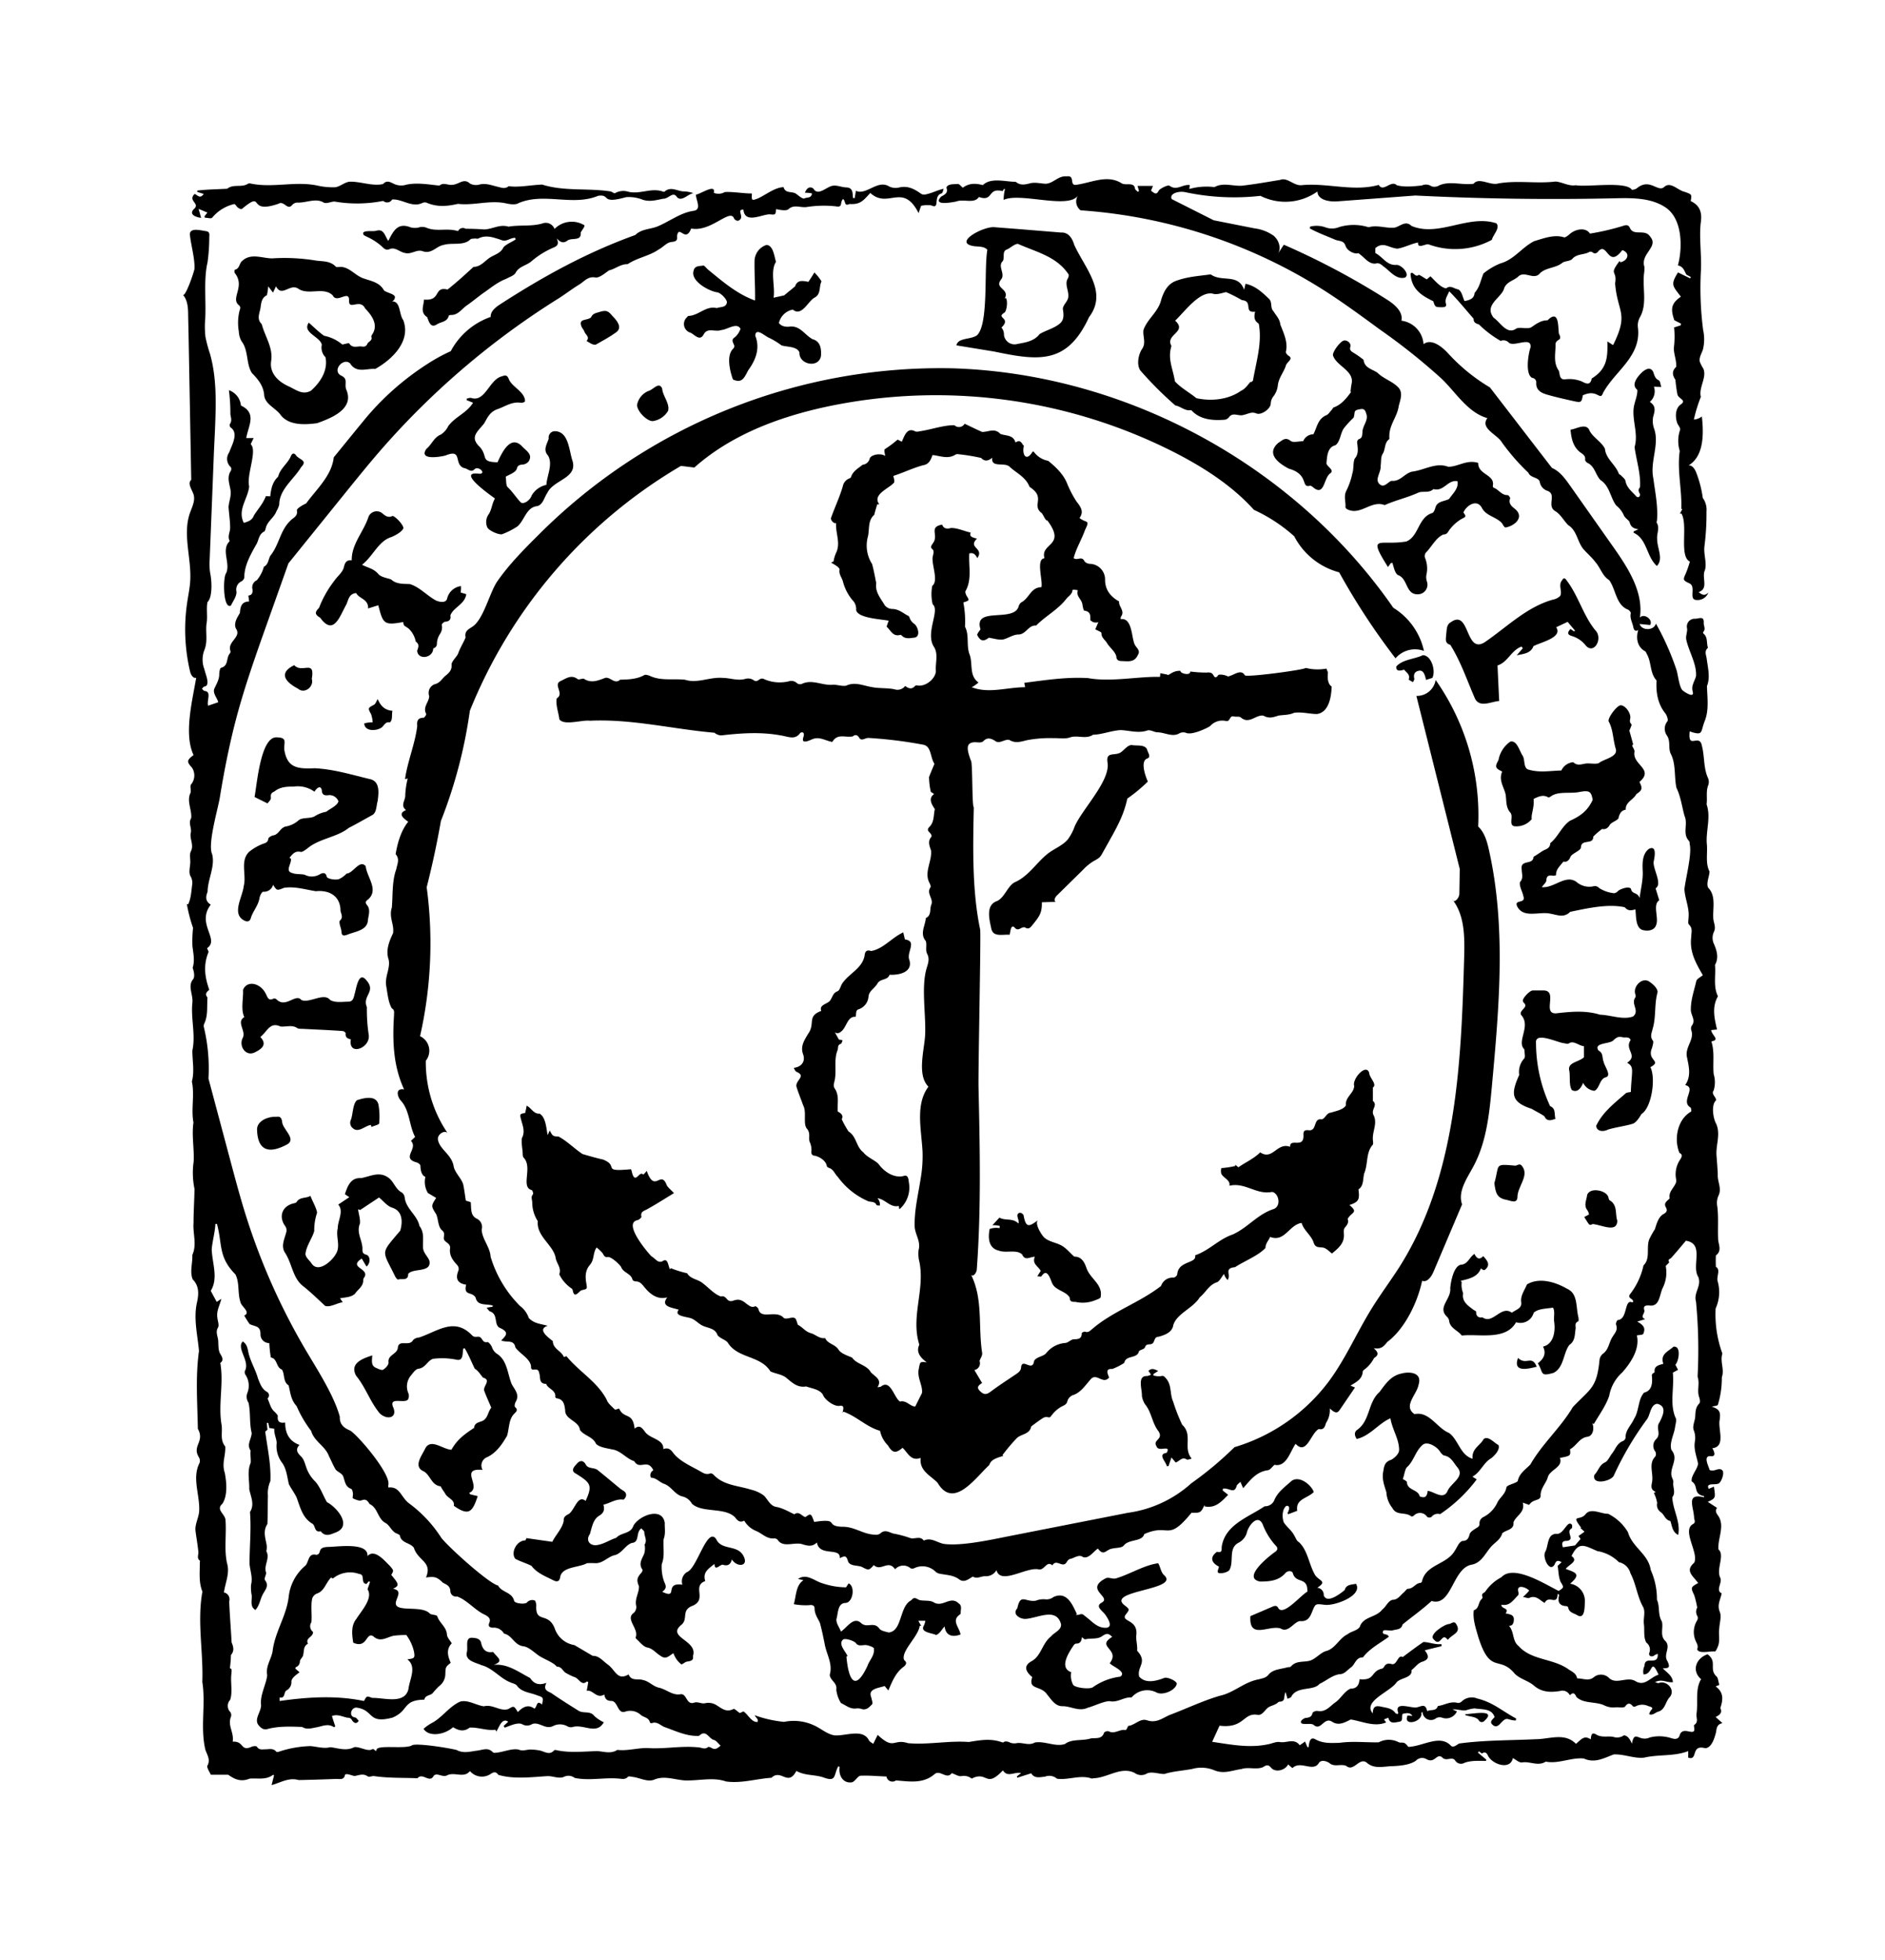 <svg id="Layer_4" data-name="Layer 4" xmlns="http://www.w3.org/2000/svg" viewBox="0 0 510.96 531.13">
  <g>
    <g id="ATatlB">
      <g>
        <path d="M160.66,448.77c1.72-.1,2.85,1.5,4.21,2.43,2,1.56,2.52,4.38,5.53,2.59.72,1.93,2.59,1.07,3.94,1.54,1.7.35,2.7,1.8,4.52,2.12,1.86.51,3.42,2,5.42,1.75,2-.51,1.62,3.12,4,2.21.86-.24,1.94.39,2.82.2a4.07,4.07,0,0,1,3,.45c1.53.92,2.73,2.13,4.72,1.11.3-.14,1,.62,1.71,1.1l1-.45c1.27.85,2.21,3,3.79,2.87.35-.7-.27-1-.79-1.84a33,33,0,0,0,8,1.81,13.06,13.06,0,0,1,8.51,1.13c1.68.83,3.29,2.24,5.16,2.52,2.89.26,7.55-1.91,9.28,1.23.16.45.81.74,1.22,1.09.44-.88.8-1.62,1.21-2.45,4.52,4.26,4.16.93,8.22,2.25,5.42.49,11-.73,16.47-.32,3.26-.52,6-1.06,9.29.17.35-.38,1-.45,1.93,0a3.13,3.13,0,0,0,1.78.14c1.63-.26,3.29.78,4.9-.17,2.68-.49,5.57,1.27,8.18.4,1.88-1.45,4.68-.78,6.91-1.48,1.3-.27,3.07.37,3.7-1.61a1.36,1.36,0,0,1,1.24-.35c1.61.86,3-.63,4.54-.34.38,0,.59-1,.79-1.12,1.8-.2,3.21-2.15,5.06-1.52,2.45.84,4.14-.54,6.07-1.42,4.5-1.68,9.09-3.89,13.64-5.22,3.93-.85,6.62-3.78,10.63-4.47.93-.3,1.8-.3,2.58-1.24,1.23-1.51,3.33-1.48,5.1-2,.32-.09.8,0,1-.24,1.42-1.67,3.47-1.07,5.21-1.59,1.5-.49,2.72-2.07,4.21-2.56,2.59-.6,3.55-3.45,5.93-4.58.95-.8,2.61-.95,3.3-2,.91-2.85,4.42-2.47,6.11-4.71,1-.72,1.52-2.31,2.76-2.62,1.46,0,2.11-1.23,3.05-2,.4-.34.79-1,1.17-1,1.42,0,2-1.5,3.32-1.58a.61.61,0,0,0,.44-.36c1-4.72,6.79-4.56,8.93-8.41.6-.84,1-2.19,2-2.6,1.29,0,1.68-.63,2-1.82.17-.68,1.14-1.23,1.85-1.69.54-.34.88-.53.81-1.33a1.94,1.94,0,0,1,.9-1.56,8.26,8.26,0,0,0,4-4.11c.72-1.36,2.16-2.24,2.4-4,.17-.71,2.58-1.1,3.08-1.72.4-2.09,2.09-3.12,3.41-4.48,3.21-5.63,8.24-10,11.53-15.59,4.85-5.07,6.51-5.17,7.24-12.87a2.65,2.65,0,0,1,.83-1.51c1.68-1.14,1.69-3.15,2.72-4.7.62-1,1.47-1.84.93-3.2-.14-.34.19-1.22.46-1.29,2.79-.22,1.66-5.95,4-4.75.7-1-1.52-1-.73-2.2a19.4,19.4,0,0,0,3.7-7.87c1.94-1.84.68-4.81,1.56-7.07a23.19,23.19,0,0,1,1.53-2.74c.44-1.41.94-3.27,2.24-4.05.95-.48,1.2-1,.77-1.81-.76-1.24.3-1.75,1-2.5-.34-1.61.88-2.59,1.49-3.81a2,2,0,0,0,.3-1.1,7.12,7.12,0,0,1,1.13-5.72c.4-.68.62-1.24-.28-1.69-1.52-3.62-.65-9.09,3.23-11.23-.07-.35,0-.9-.24-1.07-2.82-1.67,1.77-5.37-1.43-6.07,1.69-2.45,1-5,.46-7.66s2.09-4.62,1.19-7.21a1.49,1.49,0,0,1,.14-1.24c1.18-1.5-.33-2.88-.26-4.41,0-2.67.89-5.08,1.47-7.63.13-.65,1.21-1.14,1.78-1.63-2-3.46-3.64-6.39-3.14-10.37,0-1.2.48-2.33-.63-3.37-.34-.32-.09-1.26-.1-1.91.26-2.62-1-5.13-1.12-7.67.29-2.78,2.11-9.6,1.42-12.23,0-.25,0-.63-.14-.79-1.95-2-.22-4.57-1.26-6.86-.7-2.52-1-5.15-2.17-7.56-.65-2.81-.12-6.38-1.49-9.11-.86-1.61,0-3.44-1.11-5.1a3.18,3.18,0,0,1,.14-3.85c.27-.31-.11-1.52-.51-2.07-2.15-2.66-2.61-5.75-2.44-9-1.84-2-1.34-4.88-2.6-7.1-.16-.29-.28-.7-.53-.82-2.12-1.17-2.51-3.65-1.81-5.75-.79.52-1.21,0-1.35-.75-.23-1.25-1-2.4-.69-3.79.06-.27-.47-.9-.81-1-3.22-1.29-3.23-5.5-5.06-8-1.76-1-2.35-3.31-3.69-4.82-1-1.36-2.38-2.48-3.46-3.78-1.48-2-1.66-4.86-3.91-6.26-1.17-1.12-2-2.82-3.41-3.73-2.71-1.47.5-4.65-2.34-5.62a3,3,0,0,1-2-2.47c-.45-1.24-2.56-1-3.07-2.39a57.63,57.63,0,0,1-7.19-8.24c-1.22-2.13-6-3.77-3.94-6.57-5.37-1.53-8.62-7.09-12.44-10.72A168.9,168.9,0,0,0,374,89.28c-5-3.67-10-7.34-15.22-10.67A141.19,141.19,0,0,0,292.91,57a3,3,0,0,1-.72-4c-2.53,3.8-15.78-.95-20.14,1.18a13,13,0,0,1,.36-2.9l-.2-.13-.46.65c-4.2-1.05-2.35,3-6.41,1.59-1.22,1.93-4.13.45-6.09,1.21-1.46.3-6.52,1.22-4.15-1.31,1-.55,2-1,1.44-2.42.31-1.13,2.19-.92,3.14-1,.4,0,.76.57,1.32,1,1.59-1.2,3.31-1.27,5.41-.7,2.19-2.13,6-.92,8.92-.89,1.21,1,2.39.79,3.84.41s2.88.07,4.33.11c2.06-.12,3.36-2.22,5.63-2,2.47-.37.56,2.69,2.7,2.27,4.1-.57,8.31-2.84,12.2-.4,1.17.72,3.39-.48,3.64,1.48.06.31.5.57.77.85l.31-.25-.4-1.36h4.17L312,51.69c.87.62,1.43,1.31,2.11-.06.34-.51,2.43-1.59,2.89-1.3,2,1.48,3.54-.46,5.51-.17l-.13,1.06a17.16,17.16,0,0,1,6.82-.51c2.43-1.35,5-.18,7.52-.39,3.48-.4,6.83-1,10.27-1.56,2-.78,3.65,1.6,5.78,1.43,7-.7,14.1,1.85,20.95-.08,1.25,2.13,3.35-1.44,4.9.09,2.06.58,4.64.3,6.79.07a2.66,2.66,0,0,1,2.62.22,2.5,2.5,0,0,0,2.13-.27c2.92-1.24,6,0,9.27-.41,1.49-1.89,4.55.59,6.74-.1,5.23-.89,10.34.12,15.48-.51,1.81.12,3.56,1.33,5.5,1,3.06.58,13.7-1.18,15.19,1.24a2.54,2.54,0,0,0,1.32-.38c3.52-3,5.73,1.2,7.45-.39s3.67.92,5.51,1.31c2,.72,2,.67,1.67,2.52,2.49,1.14,3.1,3.11,2.76,5.62-.55,4.12.26,9.1,0,13.36a88.46,88.46,0,0,0,.61,15.94,11.68,11.68,0,0,1-.07,5.36c-.37,1.09-1.1,2.17-.82,3.29a11.06,11.06,0,0,0,.93,1.81c1.06,2.4-1.31,5.15-.66,7.68a40.08,40.08,0,0,0-1.89,6.15,4.09,4.09,0,0,0,2.17-.83c.53,4.84.54,10.79-3.64,13.28,1-.18,1.72.93,2.09,1.87a30.27,30.27,0,0,1,1.8,6.92,5.51,5.51,0,0,1,1,3.74,68,68,0,0,1-.55,9.35c-.28,2.24.76,4.68.09,6.57-.88,2,1.13,4.92-1.67,5.86.87.67,1.57,1.19,2.65.11a3.14,3.14,0,0,1-3.49,2c-1.87-.34.31-3.82-1.82-4.55-1.57-.77-1.61-.91-.83-2.58a30.74,30.74,0,0,0,1.12-3.25c-3-1.42-.44-9.83-2.28-13l-.42,0,.67-1.26h-.29c.19-5.31-1.18-10.44-.43-15.73a9.28,9.28,0,0,1,.1-5.73c.13-.48-.48-1.16-.75-1.74-.61-1.64-.61-4,.88-5.1,1.81-1.16-.58-1.56-.85-2.72a37.28,37.28,0,0,1-.55-4c-.86-1.23-1-2.39.22-3.5.11-1.59-.62-3.35-.66-5a24.52,24.52,0,0,0,.08-5.68l1.78-.56.11-.46-1.82-.92c-1.11-3.18-.81-4.61,1.77-6.39-2.22-2.94-2.9-3.2-.78-6.58,1.22.6,2.26,1.11,3.31,1.61l.17-.37-1.08-.57c-.49-.25-.65-2.27-2.43-2.56,1.28-4.7,1.31-12.59-3.33-15.71-3.95-2.66-9.07-2.6-13.84-2.49q-27,.6-54-.75l-21.13,1.58c-2.27.17-5.41-.41-5.4-2.68a15,15,0,0,1-15.46,1.19,63.49,63.49,0,0,1-20.39-1c-1.68-.36-4.37.3-3.67,1.87l11.4,5.75,11.05,2.19a11.35,11.35,0,0,1,5.19,2c1.44,1.2,2.18,3.46,1.09,5L348,66.32a204.68,204.68,0,0,1,28,14.9c2.07,1.31,4.39,3.29,3.87,5.69a6.89,6.89,0,0,1,6,6.36c2.13-1.63,5,.66,6.78,2.62A49.71,49.71,0,0,0,403.87,105l16.81,21.82c2.11.89,3.54,2.86,4.87,4.73l11.7,16.61c4.05,5.75,8.29,12.27,7.27,19.23,1.11-1.31,3.68.57,2.77,2l-2.84-.28c.58,1.9,3.93,1.82,4.41-.11a71.94,71.94,0,0,1,5.57,12.53c.41,1.2.75,4.84,1.72,5.62.42.35,3.24,2.28,2.68.24-.45-1.64.59-2.81.91-4.2.17-3.38-1.95-6.56-2.65-9.85-.21-.94.33-2.08.23-3a2.1,2.1,0,0,1,2.23-2.64c1.21-.11,2.41-.78,2.27,1.17,0,.81.61,1.65-.15,2.44a.42.42,0,0,0,.08.41c1.24.95.78,2.64,1.22,3.85-1,.85-.55,1.79-.36,2.82.31,2.48,1.05,5.18.09,7.54.08,3.27.62,6.56-.68,9.67-1.09,2.91-.32,3.86-4,2.62-.6,5.24,2.66.27,3.33,4,.74,2.88.38,6,1.68,8.75a2.65,2.65,0,0,1,0,1.88c-.65,1.69-.19,3.46-.43,5.13,1.21,3.53-.2,7.07.05,10.61.29,2.53-.45,5.32.75,7.62-.06,1.37-.94,3.06-.4,4.34,2.15,2.15,1.3,5.36,1.4,8.07,0,1.34.81,2.45.24,3.81a3.9,3.9,0,0,0-.18,3.09c.82,1.85,1.58,3.93.42,6,.26,2.85-.53,5.87.8,8.49-1.66,2.86-1,5.88-.25,9l-1.59.16c.22,1.53,2.53,2.63.05,3.07.95,2.9.35,5.9.62,8.82a7.67,7.67,0,0,1,0,4.5c-.79.92.84,1.86.63,2.68-1.35,1.2-.76,4.94.08,6.37,1.21,2.79-.11,5.63.06,8.46.1,1.29.35,4.43.35,5.21-.13,1.95,1.13,3.77.23,5.68a4.85,4.85,0,0,0-.36,3c.37,3,.09,5.9.23,8.89.06,1.38,1.11,3.16-.61,4.39a30.41,30.41,0,0,0,0,3.09c1.36.82.12,2.5.47,3.89a10.7,10.7,0,0,1-.54,7.4,30.91,30.91,0,0,0,1.83,12.22c-.7,2.18.62,4.3-.15,6.42a24.8,24.8,0,0,1-1.07,7.46c-.08.28-1,.32-1.64.52,2.09.66,2.42,1.43,2.13,3.53-.55,2.44,1.78,7.3-2,7.73.54.85,1.08,2.3-.35,2.15-2.26-.26-.7,2.61-.39,3.7.08.19.75.2,1.14.16.75-.12,1.66-.71,2.33,0s-.37,3.44-1.15,3.6c-.91.39-3.42-.33-2.55,1.4l1.4-.61c.48,3.13.48,3.13-1.66,4.13l2.51,1.63c-.53.72-.31,1.28.26,2.07,2,2.78-.16,6.26.13,9.19,1.8,1.58-.68,5.27.47,7.66.7,1.28-1.39,3.46.4,4.23-.35,1.78-1.32,3.15-.49,5.1.47,1.23-.07,2.86-.16,4.32-.3,1.81.36,3.65-.54,5.35-.15.39-.43,1-.69,1-1.18-.16-4.48.75-4.76-.64.37-.9-.11-1.52-.44-2.29a6,6,0,0,1,.46-5.55,1.25,1.25,0,0,0,.06-1.05,2.3,2.3,0,0,1-.07-2.36,27.25,27.25,0,0,0-.8-3.33c-1-2.16-1-2.15,1.05-3.34-1.46-2-3.63-3.29-1.06-5.51,1.3-2.63-3.42-8.71-.36-10.45.82-.4.42-1.05.33-1.67-.1-3.05-2.34-6.8,2.67-5.6l.05-.31c-3.14-.59-1.41-2.76-3.37-4-.31-1.46,1.61-3.31,1.72-4.83-.41-2-1.21-3.88-.87-5.94a5.65,5.65,0,0,0-.33-3.16c-.34-1,.25-2.32.41-3.34.1-1.37,0-2.73,1.13-3.85.29-.29.15-1.22-.06-1.75-.62-1.81.23-3.61-.41-5.52a137.86,137.86,0,0,0-.43-20.32c-.72-2.51,1.59-4.18.61-6.71-1.92-3,1.8-9-3.35-9.8-1.19,1.39-2.65,3.19-4,4.67-.29.31-1,.36-.54,1.11.08.14-.62.72-.93,1.07a9.26,9.26,0,0,1-.74,5.79c-1,1.89-.79,5.27-3.65,4.92-1.11-.07-1.79.06-1.38,1.4,0,.94-1.24,1.66.2,2.3l-2.15.65c1.67.93,2.34,1.7,1.63,3.33-.16.31-1,.26-1.74.42.88,3.6-1.61,7.39-3.92,10a11.22,11.22,0,0,0-3.58,6.42c-.93,2.71-2.7,5.09-4.13,7.56l-.42-.15c.55,1.34.2,3.39-1.29,3.63-2.28.31-2.94,2.42-4.77,3.39.18,1.78.18,1.78-2.73,2.35.92,2.68-2.89,3.1-3.36,5.47-.58,1.64-2,2.94-1.87,4.87a1.09,1.09,0,0,1-.59.85c-1.76.64-1.77.62-2.56,1.54l-1.7-.62c.69,2.69-1.77,3.44-2.52,5.34.25,2.12-2.06,2-3.05,3-.44,1.59-1.79,2.34-2.83,3.41-1.71,1.82-2.63,4.44-5.31,5.05-5.35.77-5.48,11.56-11,9.86-2.57,2.36-5.36,4.31-7.9,6.39-.28,1.48-1.79,1.27-2.9,1.64-.8,0-2.16-.26-2.3.05-.63,1.36,1.27.57,1.48,1.64-2.39,1.75-5.18,3.16-7,5.58-1.94-.08-2.1,1.93-3.27,2.73-1,.7-1.71,1.87-3.25,1.84-1.94.4-3.26,1.65-5.27,2.62-1.65,2-6.14.48-7.65,3.51-.15.26-.63.33-1,.52-.17-.61-.3-1.05-.52-1.83-.65,1.25.15,2.54-1.66,2.62-.28,0-.55.37-.84.53-.64.4-1.45.58-2.07.93-1,.64-1.62,2.16-2.87,2.12-4.1-.82-3.62,3.76-10.46,2.91l-2,4.37c5,.74,10,1.74,15,.7,1.14-.18,2.32-.82,3.38-.63,1.79.31,3.84-1.14,5.36.86l1.44-1,.65,1.53h.29c.19-1.12.3-3,1.87-2.13,2.08,1.17,4.26,1,6.52.95,3.54-.51,7.15-.07,10.64-.14a5.77,5.77,0,0,1,5.36-.05c.48.25,1.2,0,1.68.28a3.23,3.23,0,0,1,.95,1c3.91-.07,8.63-3.54,11.61-.27.73.58,1.61-.36,2.21-.64,6.87-.93,13.82-.83,20.73-1.16,3.71,0,7.83-1.9,10.92,1.25,1.38-1.11,2.16-2.45,4-1.21.13-1,.18-2.12,1.48-1.32,1.5.91,3.08.37,4.6.63a3.18,3.18,0,0,0,2.9-.4c1,0,1.74,1.15,2.18,2.26.77-4,1.84-.32,4.9-1.7a10.62,10.62,0,0,1,5.7.18c.63.19,2,.65,2.38-.86.94-2.67,4.48.9,3.88-2.12,0-.19-.07-.51,0-.56,1.27-.76.57-1.93.64-2.93.52-3.16-.43-6.68,1.26-9.49-2.67-2.29-1.36-5.72,1.75-6.75,2.75,2,.28,4,2.42,6,.45.38.46,1.29.77,2.29l-1,.42c2.29,1.65,2,3.68,1.27,5.87.6,1.21-.06,1.83-1.27,2.42L466.9,467c-1.24.26-1.58,1-1.7,2.29-.35,1.43-1.15,4.46-3,4.5-4-1.08-1.83,3.5-4.58,2.56v-1.77c-3.83,1.49-8,.84-12,1.78-2.73.27-5.4-1-8.18-.88-2.69,1-5.17,2.46-8.1,1.11-3.4-.36-6.93,1.54-10.34.84-2.09,1.36-4.27-.15-6.41.22-.75.13-1.68-.76-2.51-1.18-.64,3.36-5.57,1.73-6.73-.64-.17-.4-.68-1.34-1.6-.61-.07.06-.55-.37-.84-.58l-.3.35,2.29,1.92-.11.33c-1.94,0-4-.17-5.83.52a1.85,1.85,0,0,1-2.47-.57c-.81-1.33-2.43.3-3.53-.87-1.5-1.37-2,1.77-4.33.42a2.31,2.31,0,0,0-2.85.46c-1.61,1.11-4.08,1.34-6.08,1.45-2.44,0-5.07.92-7.13-.86s-3.57,2.55-5.63.81c-1.43-.67-3.25.43-4.61-.81-.76-.5-2.17-.92-2.79-.05-1.54,2.71-5-.75-7.21,1.45l-1.17-1c-.73,1.56-3.36,2.3-4.58.93-.81-1-1.37-.75-2.22-.19-1.84.77-3.92-.13-5.87.52-2.37.3-4.68,1.43-7.31.33a9.25,9.25,0,0,0-6-.37c-2.49.49-5.1.6-7.54,1.37-1.44.05-3.41-.76-4.73-.14a3,3,0,0,1-3.3-.12c-3.69-1.91-7.41,1.32-11.13,1.41-.19,0-.41.13-.58.08-3.11-1.1-6.35.51-9.39.05a3.15,3.15,0,0,0-3.26-.55c-1.37.12-2.83.58-3.72-.92l-3.77,1.2-.13-.34,1.15-.92c-1.81-.41-3.66,1.3-4.92-.73-4.61,4.84-4.09.41-8,2-.15.11-.42.25-.53.19a3.39,3.39,0,0,0-2.68-.64c-.76.17-1.71-.48-2.66-.79-1.38,1.87-3.18-1.08-4.7.3-3.12,2.64-6.78,1.94-10.43,1.67a1.63,1.63,0,0,1-2.57-1.06c-2.63-.1-4.64-.32-7.12-.21-.77.22-1.45,1.6-2.25,1.78-2.53.35-3.67-2-3.32-4.19l-.37-.15c-1.34,2.38-.38,4.38-4.07,3-2.38-.8-5-.43-7.29-1.75-2.33,4.39-4.1-.67-6.76,1.86-4.16.27-8.12,1.58-12.31,1-3.16-1.13-6.68-.33-10.06-.28-3.06.18-6.18-1.46-9.17-.31-2,.94-4.13-.46-6.19-.66-.4-.08-1-.22-1.18,0-.8.85-1.7.5-2.62.46-3.9-.32-8,.65-11.81-.18a2.76,2.76,0,0,0-3-.24c-1.42.52-3-.34-4.52-.23-4.29.27-9.06.87-13.18-.36-.6-.95-1.31-.74-2-.29a4.24,4.24,0,0,1-5.68-.73c-1.61,2-4,.22-6.07,1.09-1.36.82-2.8-.82-3.76.19-1.1,2.16-3-1-4.4.67-3.83-.17-7.9,0-11.83-.6-.56,0-1.3.33-1.66.08-1.2-.84-2.3-.32-3.48-.1-.64,0-2.08-.76-2.65-.38-.28,1.66-1.58,1.12-2.55,1.19-3.33.13-6.67.23-10,.3-2.73-.78-4.82.67-7.37,1.36l.66-2.62c-.1-.08-.23-.2-.25-.18-1.93,1.51-4.21.86-6.36,1.05-2.43,1-4.13.13-5.81-1.05H57.16c-.29-.64-1-1.67-1-2.37,1-1.59,0-3-.48-4.37-1.45-6.06.14-12.37-.84-18.41.3-7.83-1.32-15.66-.13-23.56,0-.34.23-.73.13-1-1-2.51-.66-5.14-.68-7.76,0-.2.12-.5,0-.57-.89-.69-.31-1.57-.39-2.37-.19-1.89-.53-3.76-.77-5.64s1-3.8,1-5.69c.14-4.25-2-8.74.1-12.79a1.91,1.91,0,0,0-.23-1.59c-1.85-3.06,1.71-4.17-.24-7.63-.12-7-.68-14.11.31-21.11-.39-4.31-1.5-8.64-.58-13,.53-2.32.69-4.55-1.11-6.38-.88-2,0-4.5-.12-6.63,1.31-2.86.1-5.8.33-8.69,0-3.07.22-6.15.26-9.22a21.56,21.56,0,0,1-.23-7.39c.2-3.44-.57-7.13-.05-10.59-.69-3.71.36-7.39-.43-11.13.76-2.78.11-5.61.14-8.42.92-4.28-.46-8.59,0-12.95.25-2.12-1.35-4.5.18-6.31.57-.68.21-2.34-.11-3.11.64-2,.17-3.93-.06-5.92a34,34,0,0,1,.17-4.93A39.53,39.53,0,0,1,50.65,245l.36.09c.82-1.75.84-3.65,1.11-5.53a3.62,3.62,0,0,0-.55-2.22c-.42-1-.07-2.27,0-3.43s-.27-2.32.17-3.18c.92-1.79-.45-3.43,0-5.13.23-1.31-.75-2.54.07-3.84.29-2.18-1.28-4.61-.18-6.86.24-.62-.18-1.68.12-2.25a3.83,3.83,0,0,0,.28-4.61c-1.46-1.6-1.43-2,.44-3.41-2.73-5.69-.26-15,.71-20.94-.88.23-1.46-.87-1.67-1.75a49.53,49.53,0,0,1-.75-18.79c.28-1.88.68-3.75.8-5.65.39-6.18-2.12-12.6-.08-18.45.57-1.63,1.49-3.33,1-5-.44-1.39-1.76-3-.64-4l-.58-31.38-.15-8.22L51,85.44c0-2-.13-4.08-1.42-5.56.67.76,3.13-6.42,3.15-7.13.06-2.71-.84-5.9-1.2-8.63-.58-2.66,2.64-1.71,4.27-1.48,1,.11,1,.8.93,1.51a51.75,51.75,0,0,1-.47,6.94c-1.1,4.64-.36,10.51-.63,15.34a23.92,23.92,0,0,0,.06,4.86,37.83,37.83,0,0,0,1.21,4.53c1.91,6.69,1.65,13.78,1.37,20.73L58,122.19q-.57,14.67-1.16,29.35a15.43,15.43,0,0,0,.16,3.9c.38,1.79.69,6.38-.76,7.74-.37,1.87.09,4-.26,5.88-.3,2.34.4,4.67-.57,7.09a7.17,7.17,0,0,0,0,5.24c.2,1.15,1.77,4.43,0,4.68-.24,0-.45.39-.67.59.24.21.47.58.73.6,1.94.21.54,2.47.93,4l2.76-.94c-.26-1.13-1.66-2.55-1-3.79.53-1.22,1.28-2.35,1.27-3.78,0-.61.18-1.68.49-1.76,2.1-.54,1.35-2.71,2.34-3.84a.85.85,0,0,0,.22-.68c-1-2.56,3.08-3.77,1.49-6.09-.73-1.5.39-3.09,1.06-4.25.13-1.58.33-3.07,2.5-3.12l-.21-1.6c1.06-.12,1.24-.87,1.11-1.73a2.1,2.1,0,0,1,1.2-2.43,9.81,9.81,0,0,0,1.9-3.65c1.25-.63,1.19-2,1.76-3,2.37-2.91,2.64-6.81,5.37-9.43.74-.86,2.15-1.18,1.81-2.86,0-.6,1.85-1.56,2.54-1.9,2.8-3.86,6.92-7.49,7.46-12.46l6.7-8.23c.85-1,1.69-2.07,2.56-3.09a73.94,73.94,0,0,1,16.3-14.1,46.31,46.31,0,0,1,6.15-3.35,19.61,19.61,0,0,1,10.84-9.29c-.11-1.48,1.28-2.59,2.53-3.4,11.76-7.6,23.5-14.06,36.66-18.8,1.59-1.59,3.8-1.53,5.73-2.21,3.44-1.34,6.37-3.82,10.11-4.35,2.25-.32.55-3,.6-4.38,1.26-.15,5.46-3.11,4.83-.49a3.45,3.45,0,0,0,3-.21c2.29-.13,5,.4,7.34.39-.11,1.9-.08,2,1.58,1.36,2.24-1,4.57-3,7-3.08.49,1.88,2.45,1,3.47,1.86.55.39,1.49,1.25,2.08,1.24.71-.42,2,0,2.15-1.39a7.2,7.2,0,0,0-1.91-.18c.4-1.16,1.26-1.91,2.29-1.15,1.23,2.2,3.55-.51,5.25-.76,1.19-.2,2.44.43,3.65.45,1.83.06,1.73,1.45,1.83,2.86l.46.06.34-2c2.8,1.32,5.88-3.13,9-1.18a4,4,0,0,0,2.77.27c2.35-.53,4.13.45,5.9,1.72a1.6,1.6,0,0,0,1.12.19c1.82-.34,3.12-1.12,5-1.56-.18.44-.26,1.15-.57,1.27-2.39.65-.29,4.47-2.81,3.23a8.05,8.05,0,0,0-2.75.13L249,57.76c-4.28-8.46-8.27-1-13.09-5.47-1.93,2.11-2.7,3.18-5.66,3-1.47.68-.93-.63-1.71-1.37-1,1,.06,2.38-2,2a29.93,29.93,0,0,0-7.74.17c-1.84.31-3.57-.84-5.15.67-.66.44-2.31.13-3.27-.09-.17,1.64-.16,1.54-1.86,1.41-2.24.14-6.65,2.58-7-1.25-2.14-.13.64,2.16-1.43,3a1.23,1.23,0,0,1-1.09-.57c-1-3-6.25,3.74-11.64,2.67-1.59,4.07-3.3-1.23-3.84,2.05.12,1.2-.18,1.46-1.5,1.6s-2.23,1.39-3.42,2c-2.39,1.69-5.3,2.15-7.85,3.63-.27.13-.52.39-.78.39-1.82,0-3.18,1.29-4.86,1.67-1,.66-2.56,2.07-3.68,1.94-2-.4-3,1-4.28,1.82-2,1.21-3.86,2.66-5.84,3.91a214.85,214.85,0,0,0-48.66,41.69c-2.89,3.35-5.68,6.8-8.47,10.24l-16,19.81-5.9,16.61c-3.1,8.71-6.19,17.44-8.5,26.39-1.74,6.75-3.08,13.63-4.2,20.51-.52,3.14-3.34,12.57-2.08,15.3.87,3.32-1.2,6.81-1.23,10.2-.55,1.36-.63,2.58.86,3.49-4,5.2,2.54,9.42-1,11.79l.42,1c-1.53,3.64-1,6.94.18,10.29-.71.56-1.27,1.17-.49,2.06-.19,2.3.21,4.93-.9,7.16a1.44,1.44,0,0,0-.07.92,48.16,48.16,0,0,1,1.24,13.91l5.94,22.25c1.33,5,2.67,10,4.22,14.93A175.59,175.59,0,0,0,82.9,365.94c3.13,5.3,7.59,12.15,9.21,18-.09,2,1,3,2.7,3.72s11.48,12,10.42,14.94c0,.16,0,.37.09.55,3-.37,3.35,2.53,5.45,4.2a35.15,35.15,0,0,1,8.85,9.42c1.93,2.52,12.94,12.44,15.4,12.94.95,1.88,3.78,1.75,4.34,4.13.18.74,2.75,1,3.43.52a1.9,1.9,0,0,1,2.13-.61c.29.15.39.8.45,1.25-.33,5.31,3.35,1.51,5.12,6.67a6.75,6.75,0,0,0,5.22,4.18m-96-76.49c1,5.61-.61,11.15.34,16.74.34,2-.5,4.13,1,5.91.18,2.35-1,4.59-.13,7.11.48,2.48.86,6.23-.68,8.47-1.83,1.58.87,2.78.89,4.44.28,3.82-.41,7.94.41,11.64.8,2.65-.46,5.22-.84,7.91A1.89,1.89,0,0,1,62.13,434c.13,3.61.47,7.53.65,11.12.53,1.25.77,2.3-.18,3.43a31.82,31.82,0,0,1-.29,3.59c.65.08.46.7.42,1.47-.31,2.3.39,4.89-.34,7.08a2.39,2.39,0,0,0,.06,3.33,1.51,1.51,0,0,1,.17,1.21c-1,2.48.84,4.13.46,6.79,3.19-.19,2,2.81,5.2,1.35.42-.15,1.2-.22,1.34,0,.64,1,1.52.72,2.39.72s2.08-.37,2.86.64a.71.71,0,0,0,.55.07,29.7,29.7,0,0,1,8.68-1.58c1.81.13,3.59.77,5.45.3,2.13.25,4.3,1.12,6.46,0,1.29-.26,3.54,1.19,4.7.64.86-.46.78.56,1.36.29-.49-1.86,8-.21,9.71-1.5,1.69-.52,9.65.74,12,1.33,1.82,1,3.7.4,5.44.19s3.05-1,4.42.46c.13.14.47.13.7.1,1.94-.12,4.38-1.25,6.19-.87,1.21.51,2.17,0,3.24,0a13.58,13.58,0,0,1,2.46.24c1.35.24,2.7,1.45,4-.05a.6.6,0,0,1,.43-.06c3.72.84,7.45.39,11.19.29,1.87.1,3.72.84,5.5-.33,2.89.37,6.09-.75,9-.45,4.33.15,8.48-.67,12.81-.25.93,0,1.84.72,2.78-.07.14-.12.64.07.91.23,1.09.66,1.74,0,2.48-.61-.68-.61-1.18-1.4-1.83-1.55-1.35-.3-2.1-3-4-1.1-3.28.19-6.24-1.29-9.24-2.34-1.18-.4-2.09-1.67-3.59-1.1-.13.05-.48-.1-.5-.21-.29-1.34-1.66-1.34-2.44-2a4.24,4.24,0,0,0-4.18-.94c-2.16.84-2-2.72-3.75-2.87-1.28,0-1.79-.52-2-1.75-2.09,1.3-3.06-1.38-4.75-1l.4-2.33-.33-.22c-1.56,1.4-2.14-.92-3.59-1.24a16.17,16.17,0,0,1-2.28-1.14c-.76-.55-1.09-1.68-2.32-1.61-.86-1.18-3.65-2.11-5-3.08s-2.65-2.27-4.11-2.46c-2.44-.32-3-3-5.2-3.42a3.15,3.15,0,0,0-3.09-1.6c-.8-.1-1.3-.33-.89-1.34s-.08-1.54-1.09-2.12c-2.78-1.21-4.85-4-7.62-5a1.55,1.55,0,0,1-1.86-1.48c-.06-1.38-1-1.73-2-2.25-1.62-1.55-2.2-1.76-4.6-1.42,1.82-4.29-2.18-4.48-3.28-8.05-1-1.41-3.42-1.23-3.79-3.29,0-.22-.49-.39-.76-.55-1.43-.42-1.94-2.3-3.21-2.92-2.11-1.2-2-4.09-4.24-5.1-.48-.75-.94-1.53-2.18-1-.63.25-1.62-.21-2.35-.54-.17-.08.08-1,0-1.45s-.21-1-.47-1.12c-1.62-.58-1.68-2.06-2.14-3.33-.32-.91-1.56-1.24-2.08-1.93-.69-1.16-1.19-2.42-1.81-3.62-1-2.77-4-3.94-4.82-6.83a31.37,31.37,0,0,1-3.92-6.69c-1.59-1.75-1.68-3.58-2.18-5.64-1.57-.95-1-3.07-1.82-4.3-1.61-.55-1.2-3-3-3.26A31.06,31.06,0,0,1,73,364a2.34,2.34,0,0,1-2.39-2.42c0-2.33-1.45-2-2.94-2.73-.51-.72-1-1.49-1.46-2.31,1.87-.87-.77-2.44-1-3.56-.87-2.47-.2-5.26-1.4-7.6-4.7-4.78-3.47-8-5-13.68h-.42c-.12,2.32-.81,4.62-1,6.89.13,3.8,1.85,7.8-.26,11.25l1.61,3L60,352c-.5,2-1.34,3.23-1.09,5.05.08.92.56,2.05.19,2.72-.78,1.29,0,2.42.06,3.74s0,2.59.61,3.51C60.5,368.19,60.47,368.85,59.71,369.38Z"/>
        <path d="M106.6,252.06c0-1.83-1.15-3.85-.39-6.06.31-3.53,0-7.12,1.23-10.51.22-1.31,1-2.65-.2-4,.49-2.9,1.42-6.34,3.41-8.78-1.2-.89-3-2.17-.59-3.16-1.63-1.27-.14-2.63-.21-4a21.49,21.49,0,0,1,.67-4.56l-.73.17c.64-4.71,2.73-9.57,3.31-14.4-.14-1.3.09-2.22,1.71-2.24.26,0,.81-.84.71-1.06-1-1.85.79-3.16.82-4.82a2.51,2.51,0,0,1,1.42-3.18c1.56-.35,2-1.5,3-2.32s1.81-1.58,1.63-3.08c.14-1,1.41-2,1.82-3,.46-1.42,1.53-3.06,2-4.32-.37-1.72.82-2.21,1.88-2.92,3-2,4.63-9.24,6.7-12.25,3.25-4.7,7.55-9,11.58-13A153.88,153.88,0,0,1,258.21,99.82c47,1.42,92.7,26.25,119.47,64.9a18.33,18.33,0,0,1,8.31,11.7,6.93,6.93,0,0,0-7.71,2A184.92,184.92,0,0,1,363,155.11a19.28,19.28,0,0,1-12.18-9.77,43.48,43.48,0,0,0-10.92-7.16c-6-6.66-13.75-11.59-21.75-15.68a142.69,142.69,0,0,0-93.94-12.31c-13.06,2.8-26,7.64-36,16.52l-3.63-.44a135.72,135.72,0,0,0-57.22,66.37,130.25,130.25,0,0,1-7.85,29.87q-1.57,9-3.85,17.94a114,114,0,0,1-1.8,40.38,4.34,4.34,0,0,1,1.56,6.65,34.17,34.17,0,0,0,6.06,19.83c-.71-1.34-3,.06-2.77,1.55.46,2.72,3.76,4,4.27,7.28.33,1.66,2,3.12,2.55,4.74.33,1.47.5,3,.74,4.51l1.33.42c.19,1.79-.16,3.69,1.75,4.53a2.49,2.49,0,0,1,1.22,2.89c.09,2.6,2.27,4.72,2.42,7.38a31.68,31.68,0,0,0,8,13.36,6.67,6.67,0,0,1,2.34,3.22c1.45,1.53,3,1.53,5.13,2.13-3,.94.21,3.19,1.4,4.15,0,2.12,2.3,2.59,3,4.33l.67-.26c3.52,4.29,8.34,6.89,10.92,11.8.32,1,1.4,1.83,2.21,2.66.13.13.67-.15,1.15-.26,1.4,3,3.71.82,4.21,5.44,1.41-1.14,2-.17,2.78.8,1.29,2,5.19,2,5,4.75,1.42-.52,2.06.16,2.85,1.25,1.76,2.11,4.58,3.32,7,4.68.89.5,1.74,1.13,2.89.65.19-.08.56.11.79.27,2.72,3,6.6,3,10.19,4.13a9.62,9.62,0,0,1,3.56,1.62c1.07,1.09,1.68,2.79,3.34,3.07s3.33,1.26,4.89,2c1.32-.95,2,.5,3,.76,1.51-1.06,1.51-1.06,2.39,1.31,7.09-1.06,2.73,1.06,7.45,1.31,3.49-.11,5.74,2.07,9.06,2.15a1.93,1.93,0,0,0,1.38-.31c1.22-1.2,2.36-.37,3.56,0a28.47,28.47,0,0,1,4.36,1.14c1.29.59,2.86-.69,3.89.77,2.06-1,3.75.69,5.65.92,4.73.59,12.8-1.2,17.51-2.13L305.7,410A32.15,32.15,0,0,0,322.92,402a94.62,94.62,0,0,0,11.71-9.79,49.64,49.64,0,0,0,25.69-18c4.51-6.13,7.54-13.22,11.56-19.68,2.35-3.78,5-7.34,7.42-11.1,15.53-24.52,16.79-55.14,17.59-84.16.14-5.36.14-11.21-3.16-15.44.4,1.09,1.83-.42,1.85-1.58l.11-6.74-11.76-46.91a5.12,5.12,0,0,0,5.22-4.32A63.88,63.88,0,0,1,400.68,224c1.72,1.61,2.4,4,2.92,6.35,4.69,20.85,2.77,42.56.82,63.84-.7,7.57-1.46,15.38-5.1,22.06-1.74,3.21-4.21,6.71-3,10.16l-7.74,18.25c-.57,1.34-1.72,3-3.09,2.45-1.2,5.78-4.68,13.05-9.46,16.6-1,1.31-1.76,2-3.67,1.67,1.31,1.1,1.41,1.9.11,2.66a9,9,0,0,1-2.17,2.76c-.31.3-.87.58-.9.9-.15,2.15-1.8,2.87-3.33,3.83l1.22.51-4.18,6.13c-.63.91-1.23.83-2.65-.45a6.27,6.27,0,0,1-1,3.89c-.35,1-.53,2-2,1.69-2.16,1.14-3.25,7.22-6.27,4-1.51,2.19-2.51,6.37-5.72,5.69-.71.62-1.19,1.39-1.75,1.46-3.17.4-4.81,2.69-6.74,4.88l-.75-1.73c-.4.41-.84.68-1,1.06-.65,2.4-2,.49-3.73.79l-.09.48,1.5,1.19c-1.9,1.93-3.44,3.69-6.35,3.15l-.07-.38c-1,2.27-1.3,2.1-3.5,2.08-6.68,8.17-5.86,2.71-12.82,5.79-.57,2.16-4.18,1.28-5.57,3.13-.59.66-2,.55-3.07.8-1.82.26-2.26,2.22-3.93,0-1.22.81-2.42,2.8-4,2.32-1.15-.88-2.43.32-3.64.51a1.79,1.79,0,0,0-.77.77c-1.11,1.95-2.79-1-3.93.95-1.61-1.42-2.1,1.55-3.85,1.06-3.31-.59-10.22,4.33-11.3.24a3.3,3.3,0,0,1-3.14,1.64c-1.08,0-2.13.82-3.26.1-1.25.7-2.4,1.85-3.88.63-1.54-1.05-3.32-1.05-5-1.39a2.22,2.22,0,0,1-1.21-.55,5.06,5.06,0,0,0-5.72-1,1.29,1.29,0,0,1-1.06.07,3,3,0,0,0-4.21.26c-1.9-2.76-3.81.75-5.78-1.14-1.29,1.49-1.42,1.44-3.12.56-1.1-.58-3.12-.16-3.8-1.42-.52-1.64-.73-1.79-2.31-1,.33-3.09-5.53-.3-6.18-4.26-1.29,1.24-2.41.9-3.71.56-2.15-.89-5.31,1-6.84-1.15a1.18,1.18,0,0,0-1-.52c-2,.23-3.28-1.32-4.9-2a6.54,6.54,0,0,1-3.25-2.8c-.94.47-1.64.31-2.45-.87-2.82-2.89-8.94-1.12-11.73-3.73a4,4,0,0,0-2.74-2c-2.07-.64-2.89-2.82-5-3.45-1.13-.49-2-1.57-3.37-1.6a1.48,1.48,0,0,1,.65-2c-1.58-3.34-3.7.08-5.17-2.47-2.23-.71-3.67-2.91-6.05-3.2-1.37-.33-3.28-.51-4.31-1.49-.87-2-3.26-2.19-4.37-3.79-.28-2.5-4.09-2.74-4-5.37-.22-1.54-.4-2.89-2.25-3.19-.17,0-.45-.25-.43-.34.23-1.93-2-2.19-2.48-3.58-2.13,0-1.44-1.87-1.89-2.94-.31-2-2.35.14-2.2-1.85-.33-2.16-3.07-3.36-4.25-5.09-.39-2.24-2.38-1.22-3.84-1.89,1.49-1.45,2.06-2.23-.18-3.32-2-.71-.47-3.75-2.84-4.54-.3-.11-.49-.49-.94-1l1.63-.28.06-.3c-1.79-.58-4.15.19-4.66-2.15-.93-1.75-3.37-.38-2.57-3.51-2.37-.36-3-1.67-2.07-3.9a1.57,1.57,0,0,0-.3-1.36c-1.22-1.29-2.23-2.65-2-4.52.19-1.31-1-1.54-1.53-2.29s.5-1.77-.63-2.67-1-3.09-1.6-4.37c-1.4-2.23-1.41-2.22,0-4.41L116,323.33a5.77,5.77,0,0,1-.69-4.37c-1-.41-1.31-1.63-1.36-3.06,0-.31-.62-.76-1-.86-4.34-1.17.53-3.7-1.56-5.84l1.13-1.07c-1.64-3.1-1.42-7.06-3.78-9.75-1-1-1.74-3.57.8-3.13-3-6.48-3.17-13.24-2.73-20.22,0-.73.17-1.33-.61-1.76-1-1.73-1.16-4.14-1.52-6.12-.46-2.55,1.42-5.09.53-7.54-.6-2.39.38-4.68,1.36-6.76"/>
        <path d="M237.79,136.68c-.27.92-.6,1.93-.8,2.83-1.88,1.64-1.21,4.09-1.78,6.1a9.27,9.27,0,0,0,1.18,7.24c.46,1.65.79,3.5,1.13,5.19-.37,2.42,1.21,4.12,2.31,6a2.64,2.64,0,0,0,2,1c1.8,0,3,1.19,4.4,1.88.31.15.36.76.61,1.11a3.12,3.12,0,0,0,.93,1c1.1.76,1.88,3.65,0,3.79-1.15.12-2.37.45-3.34-.58-.09-.1-.28-.21-.38-.18-2.05.59-2.6-1.28-3.73-2.22.17-.5.34-1,.57-1.62-2-.42-8.47-.67-8.82-2.92a3.34,3.34,0,0,0-1-2.66,12.85,12.85,0,0,1-2.59-5.08c-.3-1.07-1.18-2-.89-3.25-.19-.72-1.63-1.41-2.32-1.84l.68-.31a8.86,8.86,0,0,1,.68-2.31c1.3-2.7-.16-5.24,0-8.09-.64.22-1.53-.81-1.36-1.4,1-2.87,2.35-5.66,3.19-8.59a2.84,2.84,0,0,1,1.77-2.11c.18-.07.42-.21.45-.36.47-1.6,2-2.4,3.15-3.35a2.16,2.16,0,0,0,1.93-1.72c.5-1.11,3.06-1.47,4.18-.66-.07-.68-.34-1.37-.13-1.81a30,30,0,0,0,3.5-2.62l1.14.57c.73-1.61,1.45-4,3.64-2.79a1.71,1.71,0,0,0,1,0c3.17-.43,6.48-1.69,9.62-1.68a1.77,1.77,0,0,0,2.77-.4c1.72.82,3.22,1.55,4.74,2.23,1.72,0,3.42-1.14,4.93.52,1.53.6,3.49.17,4.12,2.34,1.53-1.06,1.77.6,2.27.88-.57,2.58.7,4.35,2.36,1.61.1,0,.26-.09.27-.06a6.2,6.2,0,0,0,3.95,2.53c2.08,1.67,4.21,3.7,5.19,6.27a29.36,29.36,0,0,0,2.43,4.66c1.15,1.5,2.18,2.81.88,4.56,1.83,1.5,2.95.32,1.51,3.22-.9,2.57-2.47,5.12-3.09,7.65.93.81,2.23-.74,2.94.9a2.12,2.12,0,0,0,1.48.66,4.23,4.23,0,0,1,4.09,4.32c0,2.71,1.47,4.59,3.8,5.87-.18,1.41,1.67,2.57.52,4.1-.1.13-.07.37-.12.7,3.08-.46,2.95,4.58,3.71,6.57.34,1.14,1.82,1.77,1,3.09-.94,2.14-2.63,1.75-4.41,1.7-.83,0-1.44-.26-1.45-1.27-.39-1.44-1.87-2.41-2.59-3.71-.54-.81-1.49-1.4-1.45-2.63,0-.28-1-.6-1.66-1,.24-.57.5-1.16.82-1.94a2,2,0,0,1-2.18-.57c.05-1.27.07-2.3-1.61-2.55-.27,0-.43-1.2-.56-1.86-.24-1.25-1.73-2.07-1.21-3.6.05-.12-1.42-.31-1.44-.12-.08,1.13-1,1.56-1.61,2.31-2.29,3-5.71,4.73-8.25,7.32-2.09-.21-2.71,2.41-4.84,2.43-1.38,0-2.72,1-4.12,1.34-1.09.2-2.88-.34-3.85-.48-1.57,1.22-2.38.8-3.14-.69-.13-.32.49-1,.87-1.6-2-6.27,8.95-1.77,10.32-6.13a2.18,2.18,0,0,1,.66-1.11c2.33-1.2,2.56-4.08,5.54-4.17.41-1.89-1.56-7.65.83-7.83-1.24-4.25,6.1-3.19.72-10.31-.32.43-1.19-1.73-1.46-1.91-2.72-2,.71-4-2.5-6.53-.25-.29-.75-.44-.88-.75-1-2.47-3.38-3.55-5.19-5.16-1.33-1.61-5.22.39-4.87-2.59-1.15,1-2.12,1-3,.06a52.31,52.31,0,0,0-6.07-1,1.37,1.37,0,0,0-.86.08c-2,1.33-4.08.37-6.24.13-.49,1.29-.91,2.49-2.52,2.76-2.79.74-5.3,2-8.1,2.9.07.53.42,1.31.18,1.83-1.32,1.56-6,3.21-4,5.85Z"/>
        <path d="M400.7,125.46c-.14,3.22,4.62,3.12,3.95,6.21a.59.59,0,0,0,.22.51c1.38.45,2.13,2.08,3.81,2,.22,0,.75.7.67.9-.53,1.41.44,2.15,1.28,2.83,2.76,2.25-.11,4.67-2.55,5.05-.5-.13-.74-1.08-1.25-1.47-1.59-1.46-4-1.77-5.09-3.75-1.28-2.62-4.19-.88-5.06,1.16.87,1.16.66,1.15-.55,1.77a11.17,11.17,0,0,0-3.14,2.81c-.5.6-.66,1.39-1.68,1.36-2.06.82-3.22,3.35-4.78,4.91a1.55,1.55,0,0,0-.3,1.31,7.68,7.68,0,0,1,.4,4.82,3.85,3.85,0,0,0,.19,1.81,2.61,2.61,0,0,1-2.21,3.36c-3.72.33-2.83-4.26-5.72-5.22-.8-.52-1.15-2.29-1.45-3.29l-.42.06-.79,1.07c-5.72-9.12-2.2-5.67,5-6.92,3.42-1.44,3.14-6.53,7-7.71.37-.11.66-.8.81-1.28.44-2,2.4-1.8,3.76-2.53,1-1.49,2.63-2.83,2.28-4.81-2.71-.47-3.66,2.91-6.54,2.13-1.22,1.23-3,.37-4.26,1.05-2.95,1.31-6.06,2-8.94,3.29-3.69-1.43-6.6,3-10.18,1.11-.19-.07-.46-.37-.45-.54.13-1.51-.57-3,.3-4.58a19.87,19.87,0,0,0,1.59-4.66c.38-1.23.15-2.69.59-3.88,1.21-1.36.83-2.93.68-4.49a1,1,0,0,1,.44-.82c1-.31.91-1.05,1-1.86,0-1.85,1.77-3.29,1-5.14-.27-1-.67-1.33-1.64-1.12-2,.3-1.23.8-1.76,2.29a25.94,25.94,0,0,0-2.62,2.85c-.93,1.23-1,3.75-2.31,4.62-2.19.53-2.25,3.07-2.42,4.85,0,.91,2.23,1.81,1.09,2.72-1.87,1.18-1.56,6.33-4.59,3.93-.26-.24-.7-.59-1-.52-2.52.63-.13-3.08-5.72-4.64-2.73-1.45-6.27-4-2.82-7,1-.56,1.82-1.72,3.33-.52.66.54,2.11.09,3.4.09a3,3,0,0,1,2.77-1.88c1-1.93,1.18-4.18,3.51-5.17.61-.26,1-1,1.52-1.51.17-.18.24-.51.43-.58,2.06-.74,3.36-2.33,4.6-4,.08-.11.24-.16,0-.3a23.9,23.9,0,0,1,.37-2.56c.28-3.27-4.27-4.46-5.13-7.29-.14-.94,2-3.84,3-4s2,.89,1.72,1.69.13,1.16.7,1.53a24.45,24.45,0,0,1,2.87,2c.26,2.27,2.37,2.52,3.79,3.52,1.73,1.72,4.23,2.35,5.79,4.14,1.16,1.49.32,3.31-.05,4.93-.42,2.9-2.55,5-2.54,8.09-.05.28.09.74-.05.84-1.35,1-.95,2.71-1.76,4-.55.85-.37,2.16-.55,3.26.18,1.65-1.65,3.6-.34,4.87s2.32-.62,3.34-.85c2.37.24,3.43-2,5.53-2.49,3.31-.38,6.43-2.6,9.78-1.32C395.23,126.54,397.56,124.46,400.7,125.46Z"/>
        <path d="M407.19,209.1c-1.93-.91-2-1.3-1-3.11a7.75,7.75,0,0,1,3.21-5c1.83-.42,2.48,2.61,3.34,3.82.67,1.07.19,3,1.33,3.69,3.12,1,5.92.4,9.16.32a3.9,3.9,0,0,1,3.23-2.25c.89.89,1.83.67,2.92.45,1.26-.31,2.69.15,3.95-.16,1.36-1.19,5.34-1.66,4.64-3.94-.76-2.44-.67-5.19-1.93-7.43-.25-1,2.25-4.27,3.23-4.34,1.22-.08,2.87,2.09,2.64,3.53-.09.58-.26,1,.29,1.57.22.22-.34,1.2-.53,1.78.33,1.17.69,2.46,1.05,3.78-.8.11.42,1.11.34,1.93-.68,3.56,5.46,4.68,1.34,8.18.89,1.78.76,2.23-.85,3.31-.79,1.55-3,2.14-2.86,4.2-1.35.24-1.73,1.24-2,2.4-.52.67-1.92,1-2.4,1.83s-1.24,1.21-2,1a19.46,19.46,0,0,0-2.41,2.08c0,1.22-.82,1.3-1.65,1.44s-1.67.25-1.7,1.57c-.2.86-2.35,1.53-2.81,2.42-.42,1.12-1.12,1.55-1.94,1.33-1,1.35-2,2-2,3.7a2.16,2.16,0,0,1-.74.14c-1.06-.18-1.81-.13-1.89,1.29,0,.52-.66,1-1.21,1.8,3.46.36,6.65-3.85,9.71-1.15a5.32,5.32,0,0,0,4.3.92,1.48,1.48,0,0,1,1.52.48,9.51,9.51,0,0,0,4.06,1.4,1.89,1.89,0,0,0,1.11-.65c.63-.51,2.89-1.34,3.46-.56.28,1.59,1.69.78,2.34,2.51.35-2.69,1-5.12.83-7.48-.09-2.1-.07-4.42,1.63-5.81,2.35-1.21,1.58,2.33,1.34,3.51-.15,2.06,2.45,6,.53,7.15l1,3.24c-1.91,1.21,0,4.86-.88,6.78-.46,1.33-2.07,1.7-3.69,1.26-1.9-.66-1.67-3.71-1.9-5.59-1.29.42-2.07.4-2.88-.56-4.62-1-10.18.29-14.8,1.24-1.73,1.77-3.58.78-5.5.48-2.88-.61-7.16,1.35-8.85-1.93-1-2.08,2.52-.55,1.63-2.89-.21-1.19-1.13-2.54-.89-3.72,1-1,.5-2.23.48-3.33-.51-3,3.13-1.12,3.18-3.51,1.1-.65,1.73-1.13,2.67-1.72.92-.4,1.87-.72,1.88-2,2.12-1.66,3.07-4.51,5.34-6.06,2.8-1.25,4.82-2.71,6.16-5.67-.4-2.3-.91-2.64-3.59-2.13-2.46.52-5.65-.28-7.7,1.16-.23.15-.6.39-.73.31-1.44-.87-2.73-.18-4,.41.26,2.31-.75,4.27-.49,5.47a5.35,5.35,0,0,1-4.82,1.92c-1.51-.45,0-2.78-1.08-3.78-1.21-1.47-.91-3.24-1.2-4.89C407.58,213.09,406.2,211.46,407.19,209.1Z"/>
        <path d="M450.72,452.14c1.09,1.16,2.64,2,2.75,3.76-1.77.19-2.9-1-4.85,0,.55.15.81.31,1,.24,2.22-.87,4.81,2,2.82,4-1.06,1.33-1.13,3.32-3.07,3.78-.78.31-1.39,1-2.31.69.12-1.41,1.94-1.63-.24-2.22a3.83,3.83,0,0,0-3.49.08c-.18.1-.59.09-.68,0-.78-1-1.44-1-2.16.07-.6.41-1.69.11-2.42.17a5.65,5.65,0,0,1-3.22-.53c-2.24-1.09-5.74-.39-7.57-2.32-.41-1-.91-1.28-1.74-.41a2.24,2.24,0,0,0-2.67-1.16c-2.49.4-4.88.39-7-1.4-1.51-1.36-3.84-1.83-5.27-3.28-4.22-5.13-6.62.44-9.9-10-.65-2.28-1.55-4.86-1.2-7.21,1.51-.45,1.15-2.18,2.11-3,.15-.13.32-.47.25-.61-.37-.79.17-1,.68-1.33a12,12,0,0,1,4.44-4c3.31-3.61,11.88,1.92,15.52,3.71,1.45-.9,1.45-1,.56-2.39-.63-1.41-.54-2.7-.84-4.4l1.08-1c-.94-.55-1.48-.49-1.85.53-1.33,2.57-3.49-1.89-2.56-3.38.9-1.69.44-4.8,3-4.84,2,.31,3-4,4.23-2.42.07.33.06.89-.14,1-1.68.85,1.17,3.11-1.34,3.34-1.3,0-1.32.69-1,1.73l3.29-.5,1.51-1.76-.57-.79,1.64-1.17-1.1-1,.17-.12c-2.91-3.87-.26-1.54,1.38-3.82,1.49-1.5,4.06.13,5.94.08a12.9,12.9,0,0,1,5.39,5c1.17,4.12,5.56,5.91,6.17,10.24a19.26,19.26,0,0,1,1.68,8.06c.85,1.88.18,3.93,1.32,5.85.5,1.62-.62,3.86.93,5.29,1.7,1.78-.7,3.63.65,5.6C452.71,451.85,452.48,452.15,450.72,452.14Zm-1.36-3.91a3.05,3.05,0,0,0-1.14.57c-.75.31-1.39-.11-1.15-.86a2.34,2.34,0,0,0-.8-2.76c-.83-1.43-.45-3.4-.66-5s.5-3.35-.24-4.7c-1.61-2.89-1.87-6.18-3.42-9.11a4.13,4.13,0,0,0-3.13-3,10.71,10.71,0,0,0-5.84-3c-3.56-1.52-5-2.7-7,1.34,2,1.41-.64,2.23-1.57,3.5,2.8,1,4.22,1.41,1.2,4a4.72,4.72,0,0,1,4,4.65c-.08,1.23.13,5.13-2,3.93-.93-.6-2.3-.7-2.53-2.15a.63.63,0,0,0-.45-.35c-2.06-.08-2.45-1.23-2-3,0-.05-.13-.13-.4-.39-.08,3.51-2.37.18-3.53,2.53-1.4-.8-2.32-2.18-4.17-1.37-.37.16-.93-.13-1.71-.26a11.85,11.85,0,0,0,1.69-1.73c-.84-.92-3.53-1.83-2.94.37.07.29.09.76-.08.92-1.27,1.23-2.22,3-4.48,2.54-.19,1.2,2.28.83,1.1,2.35,1.05.27,2.24.28,2.24,1.63,0,.95-.31,1.82-1.33,1.73,1.52,1.7.84,4.07,2.6,5.48,3.56,4,9.45,3.29,13.68,6.42,1.05.64,2,1.13,2.2,2.36,1.65,0,3.16.84,4.54-.33a3.07,3.07,0,0,1,4.05.16c2,2,4.86-.42,7.16.88,2.63,1.62,4-1,6.34-1.71-2.29-4.92-1.36-.05-4.08-.07a3.56,3.56,0,0,1,.26-2.32C445.84,448.48,449.55,451.71,449.36,448.23Z"/>
        <path d="M105.72,81.74c3-.63,2.31,3.3,3.58,5,2.2,5.74-3.08,10.76-7.61,13.26-2.31-.23-5,1.3-6.8-1.52-1.78-1.64-4.92,1.84-2.53,3.26,2.07.9,1,2.06,1.44,3.71,2.44,5.3-3.84,7.81-7.84,9.24-3.23.43-7.5.68-9.79-2.1-1.35-2-4.37-3-4.56-5.51s-1.66-4.28-3.34-6c-1.6-2.5-.86-6.08-2.79-8.59a5.77,5.77,0,0,1-.74-2.62,13.85,13.85,0,0,1,.18-5.63c.25-.71.37-1.13-.28-1.62-2.12-1.92,1.89-5-1-8.63a1.24,1.24,0,0,1,0-.88c1.37-.27,1.19-1.83,2.06-2.44,2.33-2.12,5.3-.7,8-.64a52.2,52.2,0,0,1,11.72.55c1.83.32,4,0,5.59,1.67.26.3,1.12,0,1.68.1,2.45.35,3.75,2.54,6.22,3.22,1.74.61,4,1,5.13,3.06.5.67,2.62.88,3,1.75A1.22,1.22,0,0,1,105.72,81.74ZM92.79,93.37c.8-.14,1.75-.48,1.87-.29.77,1.22,1.89.86,2.92.8.7,0,1.54.38,2-.7.28-.64,1.44-.82,1.08-1.92-.05-.17.14-.46.26-.66,1.71-2.6-.14-5.15-1.94-7-1.37-2.81-4.44.62-4.36-2.09.13-3.19-3.31.88-4.41-1.44-2.45-2.44-6.42,0-9.23-1.74-2.33-1.76-4.53,2.42-6.17-.73L74,79.3l-1.3-1.7A15.28,15.28,0,0,1,72.35,80c-1.43.69-1.55,2.09-1.72,3.33-.21,1.49-1.16,3.1.31,4.5.87,3.36,3.13,6.4,2.56,10-.5,3.26,1.86,5.57,4.69,6.85,2,.89,3.74,2.5,6.1,1.21,2.51-2.23,4.68-5.49,3.94-9.07a3.67,3.67,0,0,1-1-3.37c-.39-2.21-5.45-3.32-3.52-6C85.1,88.68,86.4,90,87.85,91A11,11,0,0,1,92.79,93.37Z"/>
        <path d="M429.05,107.14c-.33,1.9-.46,2-2.32,1.61-2.48-.55-5-1.11-7.41-1.81-1.55-.45-3-1.2-2.9-3.21a1.2,1.2,0,0,0-1.11-1.32c-1.92-1-1.07-6.45-.44-8.23.4-3.11-4.28-.15-5.82-1.26a2,2,0,0,0-2.27-.53,28.65,28.65,0,0,1-5.89-4.46c-.81-.26-1.48-.49-1.44-1.55-2.09-2.38-4.36-5.2-6.62-7.44-.47,1.27-1.21,2-.92,3.24.29.88-.18,1.06-.88,1.08-2,0-2,0-2.51-1.62-3.24-1.56-5.91-3.28-6.17-7.42.49-1.06,1.3,1.16,2.17.29.16-.16,1.38.73,2.23,1.2l1-.83c1.2,1.15,2.65,3,4.25,3.28,1.2-1,2.22.16,3.32.28,1,.61,1.14,2.17,1.68,3.16,1.48-.3,2.6-.68,2.72-2.24,1.38-1.49,1.65-3.47,2.4-5.25a17.74,17.74,0,0,1,4.64-2.74c3.65-1,5.8-4.35,9.08-6,2.5-.74,5.42-1.9,8.08-1.06.33.15,1.11-.45,1.55-.84,1.47-1.36,4.36-2,5.51-.16a65.62,65.62,0,0,0,9.17-2.15c.81-.27,1.34-.14,1.68.64,1,2.28,4.08.13,5.45,2.31,2.5,2.78-2.72,4.63-1.53,8.24a9.59,9.59,0,0,1-.08,1.6c-.55,4,.94,8.37-1.15,12.06a4.49,4.49,0,0,0-.52,2.85c.88,7.8-6.22,11.65-9.46,17.61C433.68,108.87,433.09,105.26,429.05,107.14Zm10.7-39.36c-3.83,5.11-4-2.1-6.37.18-.48.64-1,1-1.73.41a.93.93,0,0,0-.8-.11c-1.44.87-3.37.43-4.66,1.91-.55.63-1.86.53-2.63,1-1.78,1.52-4.43,1.28-6.09,2.85-1.67,2.11-4.24-.84-6,1-1.29,1.14-3.32,1.33-3.88,3.53-1.09,2.4-5.29,4.29-2.72,7.55,1.79,1.23,3.59,4.69,6.06,3,1-.62,3,.22,4.15-.4,1.33-.91,2.6-1.88,4.32-1.89.15,0,.32-.21.45-.35,2.86-2.47,2.44,2.46,2.73,4,1.06,2-.67,1.28-.93,2.73.08,2.46-.73,5,.9,7.3.33,1.07.13,2.5,1.76,2.31a8.9,8.9,0,0,1,4.43.57c.95.45,2.35,1.35,2.71-.78,4.11-2.56,4.38-5.53,4.25-10.06l1.55,1c4.37-8.75,1.2-8.72.55-16.72.65-3.72-1.83-2.06,1.21-6.07l.23.34C441.18,70.69,442.06,68.6,439.75,67.78Z"/>
        <path d="M163.58,407.79c.29,1.26.22,2.09-1,2.9-1.85,1-2.1,3.21-2.69,5.09-1,1.38-.39,2.87,1.36,3,2,0,3.93-1.43,5.78-2,1.47-1.56,3.91-1,4.68-3.3,1.48-2.71,7.83-5.27,8.49-.72-.06,1.43.27,2.84-.3,4.33-.23,2.13.38,4.63-.52,6.81a11.65,11.65,0,0,0,.61,4.65c.4,1,1,1.81-.49,2.85,4.57,2.18.3-2.63,5.47-1.92a3,3,0,0,1,1.18-3.39c2.8-.85,5.54-12.61,8-8.93,1.41,3.08,5.64,1.41,7.32,4.42s-1.7,3.29-3.09,1.05c-.34,1.43-1.15,1.88-2.49,1.42-.91.07-2.11,1.88-2.23-.2-1.49,1.24-3.27,2.2-2.49,4.64-3.67,1.37.55,4.9-3.33,6.66-3.28,1.18-1.27,3.45-3,5.09-4.51,3.52,4.43,4.25,3,8.55.26,1.45-.88,1.36-1.88,1.6-.46.22-1.12.78-1.32.65a6.49,6.49,0,0,1-2.09-3c-1.42.88-2.07,1.82-3.62.64-1.17-.7-1.94-1.88-3.5-2.19-1.09-.22-2-1.5-2.93-2.32-.1-.09-.23-.27-.21-.38,1-2.4-2.94-5-.49-6.68a2.19,2.19,0,0,0,.68-1.77c-.53-2,.81-3.65.71-5.47-.67-1.57-.55-2.29.65-3.61.2-.22.42-.71.32-.85-1.17-1.61-.11-2.92.46-4.33a5.18,5.18,0,0,0,.11-2.47c.79-1.15-.1-2.26-.08-3.39,0-.31-.51-.64-.79-1-1.61,1-.35,3.77-2.6,3.95-1.88.65-2.74,3-4.87,3.36-1.73.52-3,2.13-4.92,2.12a23.1,23.1,0,0,0-2.35,0c-2.15,1.21-6.5.9-7.23,3.53-.17,1.42-.77,1.69-2,1.06-2.09-1.07-4.34-1.89-5.83-3.87-1.36-.7-3-1.16-4.37-1.9-1.32-1.62.31-5,2.75-5l.27-.61,7,1c1-2,2.7-3.6,3.1-5.69-.08-.87.31-1.28,1.07-1.7,1.85-.75,2.6-5.59,4.86-3.7,2-4.32,1.27-4.92-2.57-7.36-1.49-.7-.74-1.72.11-2.61.85-1.06,1.75-1.1,2.44,0,.65,1.43,2.34.78,3.38,1.69,2,1.61,4,3.29,6,4.94.68.57,1.81.83,1.59,2-.06.37-.53,1-.72,1C166.94,406.14,165.43,407.38,163.58,407.79Z"/>
        <path d="M78.87,232.76c.16,1.42-1.7,3.34.37,3.85,1,.4,2.31.21,3.33.46a4.25,4.25,0,0,0,4.21-.17c.64-.35,1.53-.56,1.79.7.13.6,2.45,1,3.37.63a6.51,6.51,0,0,0,2-1.47c1.87-.12,3.53-3.94,5.19-2,.32,3,3.61,6.34.67,9-.77.47-.84.93-.24,1.63,1,1.26.2,3,.13,4.39-.44,2.47-3.65,2.72-5.59,3.56-.78.27-1.46.42-1.54-.78,0-.9-.72-2.15-.48-3,1-.85.45-1.75.22-2.68,0-4-3-5.73-6.68-5.35-2.84-.43-5.81-1.4-8.71-.89-1.84.76-1.84.76-2.89-.84a2.51,2.51,0,0,1-2.68,1.87c-.35,0-.89,1.07-1,1.73-.32,2-1.77,3.54-2.33,5.34-.23.93-.81,1.15-1.65.82-3.78-1.77-.58-6.44-.3-9.41.82-3-1.06-6.85,1.47-9.29a13.9,13.9,0,0,1,3.33-2c.78-.36,1.7-.33,1.88-1.53,0-.37.78-.79,1.27-.92,1.64-.18,1.9-2.23,3.66-2.45a7.07,7.07,0,0,0,3.31-1.68c1-.79,3-.38,4.23-1A8.74,8.74,0,0,1,88.43,220c1-.82,3-1.61,3.31-2.84a2.59,2.59,0,0,0-2.85-1.63c-1,.11-1.59-.22-1.64-1.2-.18-1.6-1.33-.95-2,.24a7.7,7.7,0,0,0-5.64-1.39c-1.93,0-3.69.07-5.24,1.34-.82.34-1.05.72-.94,1.67.06.57-.71,1.24-.91,1.55L69,216c.67-3.48,1.66-16.65,6.14-16.16,2.86.07,1.75,1.43,1.93,3.37.81,5.08,3.82,5.17,8.27,5,5.09.26,9.8,1.7,14.75,2.9,3,.53,2.57,3.73,2.28,6-.37,1.19-.25,2.89-1.29,3.69-2.17,1.19-4.37,2.47-6.54,3.57-3.27,2.63-8.1,2.84-11.39,5.71-.53.33-1.19.9-1.67.79-1.56-.35-2.19.67-3,1.58Z"/>
        <path d="M127.49,405l2,.47c-1.4,4.27-2.36,5.54-6.48,2.62.33-1.65-1.63-2-2.31-3.25-.3-.54-.7-1-1-1.56-.11-.16-.19-.45-.32-.47-2.42-.33-2.69-2.91-4.42-4-3.07-1.25-.68-4.2.28-6.18,1.47-3,4.88.25,7.13.27,1.58-2.82,3.61-4.24,6.14-5.92.15-1.65,1.73-1.45,2.66-2.11,1.11-.83,1.12-2.28,2-3.37-.66-1.55-1.36-3.09-1.95-4.67-.21-1.26,2-2.85-.29-3.47-.65-.73-1.3-1.9-2.22-2.39-.94-1.86-1.67-3.82-2.77-5.59l-.36.14c-.28,1.16.12,3.36-1.76,3a19.48,19.48,0,0,0-6.46-.25c-1.57.56-2.07,2.52-4,2.69-.74.16-1.39,1.09-1.94,1.79a4.6,4.6,0,0,0-.71,4.88,2.06,2.06,0,0,1-.15,1.7c-1,1.1-5-.8-4.07,1.87,1.46,3-1.46,3.82-3.55,1.85-2.61-3.12-3.82-7.05-6.42-10.22-1.78-3.35,1.69-4.62,4.39-5.49-.1,1.52-.35,2.79,1,3.37.64.26,1.53.74,1.94.5.68-.39,1.55-1.35,1.47-2-.27-2,2.29-2.18,2.51-3.88.21-2.52,3.09-.22,4.15-2.15a2.28,2.28,0,0,1,1.58-.68c5-1.63,9.57-5.64,14.39-.61.81.83,1.58.1,2.23.54s.69,1.55,1.92,1.3c.32-.07,1,.77,1.23,1.31a3.53,3.53,0,0,0,1.59,2c2.61,1.82,2.67,5.43,3.82,8.16.92,1.59,2.18,2.88,1,4.81-.19.38-.34,1.13-.14,1.31,1,.87.25,1.33-.3,1.92-1.45,1.55-1.25,3.94-1.86,5.89-1.3,2.23-2.88,4.63-5.43,5.8a2.41,2.41,0,0,0-1.2,3.43c-6.58-.59.06,4.67-3.64,6.25Z"/>
        <path d="M421.63,303.21c-1.32.5-2.36.73-3-.69-1-.71-2.34-1.34-3.43-2-5.68-1.84-5.68-4.11-3.39-9.2a5.38,5.38,0,0,1,1.34-4.44c.39-.43.06-1.52.06-2.47-2.26-2.17,1.95-6.33-.92-9.38-.55-1.38,2.26-2,.7-3.32a.91.91,0,0,1-.2-.54c0-.74,1.9-2.74,2.68-2.74s1.75,0,2.63,0c4.53-.25-.24,6.38,3.69,6.2,4-.45,8-.85,11.91.37,2.89.07,6.24,1.51,9,.47,1.84-1.6-.74-3.37.61-5.19a1,1,0,0,0,0-.72c-.78-2.07,1.61-4.64,3.54-3.66,1,.63,2.47,1.82,2.47,3-.94,3.27-.36,6.66-1.34,9.92-.23,1.07-.81,2.06.05,3.2.29.39-.07,1.31-.22,2-1.51,3.46,2.85,3.44-.44,5.2,1.52,3,.33,11-2.42,12.7-.52.87-1.39,2.3-2.37,2.64-2.19.66-4.5.91-6.69,1.57-1.17.62-3.06.63-3.22-1,1.73-3.72,5-6.18,8-8.81.33-.28.91-.26,1.39-.37.25-6,1-6.77-1-7.93,3.09-2-.82-3.59.95-6.14-.4-1.07-1.5-.54-2.34-.79s-1.47.05-2.23.75c-.81,1.2-5.65.62-4.13,2.89,1.38.65.91,2.07,1.4,3.07.16,1.12,2.25,3.73.56,4.16s-1.68,3.07-3.07,3.67a3.81,3.81,0,0,1-3.06-2.16c-.58,1.45-1.59,2.77-3.06,1.95-.88-1.34-.36-3.76-.73-5.37-.4-2.17,2.61-2.18,4-3.51v-3c-1.47-.14-2.78-1.67-4.14-.73-.24.18-.8,0-1.19-.07-1.8-.14-8-3.29-7.66-.06a40.9,40.9,0,0,0,3.82,17.1C421.79,300.42,421.26,301.94,421.63,303.21Z"/>
        <path d="M279.81,454.52c-1.86-1.53-2.43-3.08-.16-4.32,2.61-1.43,2.85-4.86,5.23-6.68.85-1.1,2.87-1.7,2.73-3.32-1.23-4.72-6.41-1.6-9.65-1.45-1.46.06-3.68-1.24-2.2-2.88.88-4.18,2.13-1.6,5-2.05a5.76,5.76,0,0,1,2.84-.35,3.23,3.23,0,0,0,2-.67c3.58-1.59,5.07,2,6.29,4.61l-.27.24a2.86,2.86,0,0,0,1-.07c.8-.37,1.12.14,1.71.58,1.63,1.2,3,3,5.3,3s.71-2.5,0-3.52-2.91-2.3-1-3.29c2.82-1.57-4.8-3.54,1.1-6.61.86-.4,1.9.35,2.87,0,3.75-1.13,7.51-3.55,11.33-4.07.55.69.73,2.54,1.68,3.28,4.22,4-16,4.08-10.75,8.13,1.39,1.1,1.38,1.1.29,2.49-1.47,2.09,3.54,1.15,2.84,5.81-.05,1.26.38,2.63.25,4,2.95,3.21-.11,4.2.55,7,1.73,2,4.66,1.21,6.88.34.81-.23,3.16.79,3.32,1.55-.23,1.82-3.77,3.3-5.44,2.45a5.53,5.53,0,0,0-6.81,1.32c-2.07-.17-3.78,1.49-6,1-1.78.08-4,1.29-5.87,1.77-2.39,1.17-4.58-.44-6.91-.4-1.95,0-3-1.82-4.15-3.21C282.09,456.7,278.61,458.08,279.81,454.52Zm10.56-1.33a5.3,5.3,0,0,0,.52,3.42c.57.83,4.32,1.24,5.28.71a16.29,16.29,0,0,1,7.51-2.92c1.83-1.31-2.11-2.73-2.87-3.63,3-3.89-3.87-4.37.66-7.14-1-1-1.47-1.07-2.75-.18s-3,.47-4.54.83c-.25.06-.61-.37-.92-.57-.08.88-.31,1.75-1.6,1.74-.21,0-.5.25-.63.46C289.71,447.86,287,452,290.37,453.19Z"/>
        <path d="M337.24,78.54l.38-1.63c2.71.58,4.48,2.29,6.42,4.13.9,1,.21,2.37,1.17,3.33.66,1.13,1.7,2.06,1.83,3.54.89,2.35,2.15,4.79,1.51,7.47-.05.27.36.75.67,1,1.62.89-.48,1.68-.7,2.82-.62,1.82-1.89,3.2-2.14,5.2a5.84,5.84,0,0,1-1.23,3.06,3.37,3.37,0,0,0-.7,2c-.11,1.4-2.59,3.14-3.9,2.59s-2.26.16-3.37.37c-1.49.53-2.94-.87-4.07.68a1.79,1.79,0,0,1-1.09.65c-3.26.27-6.79,0-9.11-2.61-1.66.36-2.83-1-4.32-1.26a97.22,97.22,0,0,1-9.52-9.52c-1-1.57-.49-4.15.39-5.61,1.37-1.79.21-3.61.51-5.37,1.08-3,4-4.86,4.77-8.06.57-1.91,1.54-4.12,3.74-5.08,3.19-1.27,6.49-1.42,9.69-1.88C331.25,76.57,335.63,74,337.24,78.54Zm1.88,25.07c.39-.35.51-.41.52-.48.85-5,2.44-9.92,1.64-15a.73.73,0,0,0-.23-.53c-1.17-.77-1.13-1.91-.83-3.13-3.24.42-.43-2.89-3.57-3.12a36.83,36.83,0,0,0-4.3-2.18c-1,.19-2.53.8-3.55.43-3.63-.85-7.78,5-10.26,7.31,3.45,3.09-2.81,3.7-1,6.85-1.08,3.52.36,6,.95,9.61,1.61,1.76,3.93,3,5.81,4.54,4,.89,8.67.43,12.1-2C338,105.24,339,102.94,339.12,103.61Z"/>
        <path d="M97.07,327.73c.14,1.27.65,2.66.49,3.9-1,2.42.61,4.38.69,6.67,0,.82-.11,1.44,1,1.74s1.31,2.19.1,3.23l-1.29-2.18c-3.91,2.54,2.46,2.64.6,5.22a1.19,1.19,0,0,0-.2.55c.1,1.73-1.4,2.54-2.21,3.73-1,1-2.6,1-4.08,1.27l.73,1.07c-1.6.23-3.28,1.41-4.75,1-1.94-1.78-3.8-3.63-5.86-5.27-3-2.18-3.06-6.25-5.11-9.26-1.12-1.95.1-3.87.5-5.81a2.16,2.16,0,0,0-.47-1.43c-1.72-2.51-.68-5.28,2.28-6,.33-.08.78-.16.92-.4.89-1.45,2.54-.9,3.74-1.67.59,1.62,1.51,3,1.81,4.55a14.77,14.77,0,0,0-.78,5c-.56,2-2.16,4-2.38,6.22.06,1,1.14,1.73,1.63,2.53,1.79,2.74,5.5-.56,6.59-2.5,1.4-2.2-.06-4.63.53-7,0-2.12,1.72-4.66.13-6.43l3-2-1.19-.81c.73-2.23,1.59-4.53,4.36-4.36,2.43-.42,4.75-1.84,7.16-.3,1.72,1,2.06,3.25,3.92,4.2a2,2,0,0,1,.77,1.36c.36,3.13,3.42,4.75,4,7.72,1.49,1.88.79,4.1,1,6.17.19,1.27,1.35,2.17,1.72,3.34.52,3.23-4.46,1.81-5.77,3.47,0,2.05-1.77,1.15-2.73,1.54-.13.06-.61-.46-.77-.78-3.59-7.42-4.18-5.92,1.34-12.48.67-2.23.74-5.32-2.2-6.23-1.34-.43-2.37-1.8-3.55-2.76l-5.11,3.39Z"/>
        <path d="M311.15,211.81a43.22,43.22,0,0,1-5.57,4.62,28.21,28.21,0,0,1-1.92,5.78c-.85,1.89-1.86,3.71-2.88,5.52l-1.95,3.49a4.91,4.91,0,0,1-.77,1.13,7.66,7.66,0,0,1-1.58,1,13.89,13.89,0,0,0-2.89,2.36l-7.12,7c-.48.47-.92,1.4-.3,1.7l-3.76.13c.07,3-.71,3.87-2.68,6.32-.47.59-1,1.1-1.89.48-1.07-.29-1.77,1.32-2.85,0-1.09-1-1.11,1.62-1.34,2-1.92-.16-4.44.73-4.95-1.7s-1.61-6.4,1.62-7.46c2-1,2.72-3.83,4.6-5,3.78-1.58,6-5.35,9.07-7.8,1.76-1.39,4-2.16,5.46-3.89a13.12,13.12,0,0,0,1.84-3.47c2-4.66,9.71-12.39,8.93-17.31-.5-3.11,1.79-1.78,3.49-2.75,1-.61,1.75-1.91,3-2.06,1.36.33,3.43-.24,4.21,1.15.12.83,1.26,2.07.06,2.52C309,206.25,310.51,210.47,311.15,211.81Z"/>
        <path d="M215.18,434.76c.67-2.36.52-5.08,2.61-6.51l-1.47-.32c2.31-1.65,4.47.58,6.66,1.18a20.22,20.22,0,0,0,6.36,1.08l.68-1.07c1.84.74,1.25,5.11-.79,5.31-2.26,0-2,2.86-2.52,4.42,0,1.26.69,1.94,1.24,3.33,1.62-1,3.41-4.26,5.51-2.26a2.26,2.26,0,0,0,1.49.56c1.21,0,2.41-.48,3.41.89.47.64,1.65.82,2.54,1.06,3.74-.36,2.84-7.17,6.13-8.73.76-1.07,1.38-.42,2.13-.08,1.17.33,2.79,0,3.86.59,2.49,1.62,4.56-1.88,6.86.34,1,.68.47,1.7.54,2.58a.53.53,0,0,1-.18.39c-2.47,1.69-.21,3.42.13,5.45-2,.78-4,.49-4.32-2.18-.86.92-1.31,2-2.32,2.32-1.07-.55-4.38-.69-3.33-2.49a4.92,4.92,0,0,0,.43-1.36h-1.9l.77,1.4-.39-.06c-.35,2.95-5.2,6.93-4.23,9.31.81.62.61,1.15,0,1.71-2.26,1.59-3.2,4-4.28,6.53l-1-1.21c-1.6.57-4.67.7-3.61,3.13.1.62.48,1.55.2,1.82-.74.76-1.54,1.73-2.91,1.25a3.42,3.42,0,0,0-1.46-.11c-1.61.19-2.75-.88-4.06-1.47a8.65,8.65,0,0,1-1.27-3.63c.33-1.85-1.62-2.44-1.78-4,.88-3-.85-5.53-1.35-8.28-.38-1.95-.79-3.91-1.31-5.83-.58-1.25-1.43-2.36-1.44-3.86,0-.79-.47-1.09-1.52-.93A17.41,17.41,0,0,1,215.18,434.76Zm14.55,14.06-.29.14c.48,5.58,2.09,10.19,5.68,2.58.55-1.61,2-2.88,1.78-4.75,0-.34-1.19-.76-1.88-.91-1-.22-2.29.5-3-.55-.44-.61-2.83-1.41-3.46-1C227.09,445.54,229.19,447.51,229.73,448.82Z"/>
        <path d="M55.44,58.61l.78-1-2.38-1,.67,2.44c-1.62-.22-3.44-1-1.85-2.49s-1.82-2.07.09-4c.76.26,1.46,1.49,2.47,0l-1.75-.54,0-.37c2.64-.32,5.54-.35,8.12-.5,1.69-1.38,4-.21,5.68-1.39a1.19,1.19,0,0,1,.73,0c6,1.22,11.93-.7,17.88.5a18.84,18.84,0,0,0,4.9.49c1.42-.1,2.8-1.59,4.33-1.51,2.82,0,6,1.29,8.73.63,1-1.14,2-.49,2.9-.06a4.58,4.58,0,0,0,3.38.25c2.74-.6,5.7-.12,8.47.19.2,0,.46.08.58,0,1.1-.88,2.26,0,3.38-.16,1.85-.05,3.11-1.92,4.8-.38a3.39,3.39,0,0,0,2.48.34c1.85-.52,3.48.21,5.17.59,1,.24,1.89.63,2.89-.18,2.7.39,6-.32,9.07-.44,6,1.91,12.53.9,18.58,1.87.41.12.94.59,1.15.47a4.52,4.52,0,0,1,3.5-.43c3.2.87,6.34-1.17,9.52,0a.53.53,0,0,0,.43,0c1.72-1.53,3.47-.08,5.2-.06a9,9,0,0,1,2.62.48c-1.51.22-3.31,2.58-4.56.93-1-1.45-2.26.65-3.57.57-2,.38-3.93,1-6,.13a10.27,10.27,0,0,0-4.08-.55c-7.19,2-4.06-.87-7.62-.36-6.93,2.9-14.71-1-21.61,2-.89.53-2.4.26-3.57,0-4.33-.85-8.51.68-12.82.18-2.94.68-5.67.92-8.52-.33a1.59,1.59,0,0,0-1.13.09c-2.79,1.36-5.51-1.15-8.18-.94a1.56,1.56,0,0,1-2.42.38,36.48,36.48,0,0,1-13.22.17c-.87,0-2.13.67-2.92.28-2.16-1.33-4.78.14-7.18,0a2,2,0,0,0-1.29.57c-1.37,1.78-2.2-1.22-3.81-.24-8.78,3-3.46-3.92-9.91,1.41-.23.13-.78-.17-1.09-.39s-.68-1-1-.94A11,11,0,0,0,57.51,59c-.26.33-1.3,0-2,0Z"/>
        <path d="M128.23,109.15l-1.73-.71,0-.4c.43-.07.93-.32,1.28-.17,3.77,1.16,4.84-5,8.23-5.87.85-.29,1.45-.49,1.91.74.86,2.19,4.39,3.43,4.4,6-.08.25-.77.48-1.14.42-2.39-.39-4.22,1-6.3,1.72s-2.74,2.28-3.63,3.86c-1.93,2.41-4,3.75-1.15,6.43,2.26,2.64,0,4,4.76,4.12,1.27-2.77,3.64-7.79,6.88-4.08,1.23,1.15,2.67,2.12,1.55,3.85a2.38,2.38,0,0,1-1.67.85c-.86.07-1.36.25-1.54,1.19-.46,1.06-2.11,1.54-3,2.09.2,1.1,0,2.39.6,2.91,1.32,1.24,2.23,2.76,3.43,4,.69.76,2.59-.47,3-1.8a6,6,0,0,1,4-2.89c.13-2.52,1.82-5.54.46-7.92-1.44-1.57-.34-3,.17-4.62a1.71,1.71,0,0,1,1.49-2c4-.13,4,5.39,5,8.17,1.24,4.63-5.22,5-6.88,8.56-.82,1.19-1.15,3.13-2.69,3.56-3,.32-3.37,3.63-5.34,5.46a19.92,19.92,0,0,1-4.16,2.14c-.84.32-3.76-1-4.08-1.86a3.63,3.63,0,0,1,.46-3.63c.81-1.38.76-2.59,1.62-4.18-1.55-1.1-10.68-7.59-4.14-6.68,1.89-.11-.39-2.25-1.39-1.23s-1.86-.23-2.87-.33c-2.88-1-.23-5.36-5-3.4-1.48.4-7.39,1.36-5.17-1.8,1.44-1.16,2-3.1,3.91-3.88a5.52,5.52,0,0,0,2-2.28C123.48,112.84,126.46,112,128.23,109.15Z"/>
        <path d="M214.92,83.91a4.76,4.76,0,0,0-3.78,3.63c0,.12.61.64,1,.78a4,4,0,0,0,1.74.22c2.94-.46,4.17,2.18,6.36,3.38,2.18.6,2.4,2.55,2.31,4.48-.51,3.48-6,2.49-5.85-.87-.6-1.68-3.37-1.46-4.85-1.92a20.08,20.08,0,0,0-3.5-2.11c-1-.42-3.5-2.83-3.63-.53,1.36,3.37.18,6.51-1.86,9.32-1.08,1.95-1.6,3.72-4.18,2.56-.78-2.13-1.86-6.44,0-8.28.64-.64.29-1.07.08-1.57-.32-.73-.31-1.12.5-1.65a5.41,5.41,0,0,0,1.47-2.24c-1-1.85-3.59.24-5.19.33-1.68.64-3.72-.79-4.78,1.17s-2.34.19-3.56-.43a2.45,2.45,0,0,1-1-4.18c.13-.14.28-.38.43-.38,2.73-.06,4.71-2.85,7.66-2.12.95-.39,2.46-.06,2.75-1.49.13-.78-1.7-2.74-2.72-2.8-2.29-.36-7.15-3.09-6.32-5.79.28-1.49,1.63-1.25,2.59-1.45.35-.07.87.71,1.32,1.08,4,3.27,7.81,6.6,12.76,8.4.07-3.63-.19-7.06-.14-10.64a4.66,4.66,0,0,1,3.25-4.43c1.81.12,2.08,3,2.56,4.58-1.63,2.55-.16,6.69-.65,9.73l2.88-.64c.8-.69,2-1.65,2.94-2.43.66-1.89,2.12-1.49,3.64-1.24.46-.74,1-1.52,1.6-2.54a13.27,13.27,0,0,1,1.94,2.42c-.78,1.45,0,3.53-2.07,4.5C219,81.81,217.21,85.88,214.92,83.91Z"/>
        <path d="M376.89,384.39c-3.11,1.3-5.53,4.8-9.13,5.59-.75-1.14-.61-2,.23-2.54,3.46-2.54,2.77-7.4,5.95-10.18,1.62-2.18,3.06-4.38,5.9-5,2.36-.63,5.72-.25,4.69,3-.45,2.69-4.31,5.81-1.1,8,4-.86,6.07,3.76,9.34,5.09,2.55,1.79,3,6,6.4,7-.3-2.76,2.09-3.58,3-5.35,1.27-.95,2.85,1.06,4,1.62.57,1.21-1.07,2.91-1.94,3.58-2.16,1.24-2.85,3.76-5.1,5l1.16.74a40.74,40.74,0,0,1-9.93,9.42,2.13,2.13,0,0,0-2.34.77,1.16,1.16,0,0,1-1.14,0,2.3,2.3,0,0,0-3.69-.31c-.16.14-.57.21-.68.11-1.69-1.27-3.92-.05-5.09-2.24a7.52,7.52,0,0,1-1.62-4.28c-.6-1.94-1.28-3.62-.82-5.77.23-1.61.56-2.49,2.09-3,.86-.4,2.13-1.59,2.18-2.58C379.3,390.07,377.44,387.56,376.89,384.39ZM387,404.05c1.76.2,4.11,2.42,5.3.23.82-2.32,5-4,2.7-6.66-1-1.22-1.68-2.83-3.53-3.15-.37-.06-.69-.52-1-.84-.76-1.47-3.43-3.08-4.73-2.13-2.11,1.71-2.43,4.46-4.41,6.18-.55.66-.7,2.32-1.09,3.14.37.28,1.11.56,1.13.88.1,2.28,3.07,1.91,3.46,3.85C386.09,406,386.79,405.9,387,404.05Z"/>
        <path d="M124.87,160.58l1.52.45c-.39,2.78-3.5,3.55-4.31,5.76.21,1.15-.3,1.6-1.41,1.72-.35,0-1,.65-.91.88a3.2,3.2,0,0,1-.5,2.44,5.06,5.06,0,0,0-.83,2.59,1.24,1.24,0,0,1-1,1.3c0,2.66-4.19,3.27-4.35.62.38-1,.63-1.75-.39-2.47a6.45,6.45,0,0,0-2-3.58c-1.12-.78-1.25-.59-1.4-1.71-5.28,1-5.46.4-6.75-4.54l-2.76.86c.14-2.58-2.48-2.62-3.23-4.17-2.11.21-2.07,2-2.76,3.26-1.75,3.2-3.41,8.42-7,3.42-1.46-.85-1.52-1.48-.31-2.67a28.78,28.78,0,0,1,4.13-7.32c.86-1.28,2.29-2.27,2.63-3.79.29-1.3.81-1.91,2.1-1.78-.06-4.45,3.23-7.7,4.53-11.73a2.4,2.4,0,0,1,3.55-1.16c.85.64,1.63,1.55,3,.86.75.13,2.91,2.36,2.93,3.32-.37,1-2.15,1.94-3.22,2.4-3.57,1.06-5,5.22-8,7.52,1.75.91,3.12,1,4.44,2.52.66.82,2.34,1.08,3.42,1.44,1.48,1.37,3.33,1.18,5.13,1.28,2.64.81,4.65,3.17,7.09,4.46.86.38,2.72.79,3-.58a4.44,4.44,0,0,1,3.74-3.34C125,159.36,124.94,160.11,124.87,160.58Z"/>
        <path d="M150.31,62.05a6.57,6.57,0,0,1,8.1-1c.17.41-.86,1.57-1,2,.23,2.37-2.28,1.34-3.51,2.09-1.25,1-2.13.41-3-.54.49,1.11.55,1.94-.78,2.46a23.18,23.18,0,0,0-6,3.7c-1.39,1.23-3.4,1.39-4.32,3.11-.41.83-1.73,1.21-2.68,1.74-2.29.86-4.18,2.5-6.2,3.87-1.47,1.07-2.86,2.24-4.35,3.27s-2.39,2.7-4.43,2.62c-.17,0-.49.11-.51.22-.39,1.68-2.07,1.6-3.16,2.29-1.68,1.15-2.21-.59-2.65-1.9-2-1.29-1-3-.88-4.79,4.77.45,2.48-3.65,6.37-2.72,2.48-1.94,4.77-4.06,7.05-6.14,1.89,0,3-1.55,4.32-2.44s3-1.19,3.76-2.8c.74-.94,2.31-1.47,3.33-2.2l-.12-.43c-1.58,0-2.34,1.28-4,.5-1.88-.59-3.92-1.41-6-.31-.25.13-.66-.06-1,0s-1,0-1.17.26c-1.88,1.8-4.94.75-7.31,1.49-1.92.35-3.11,2.45-5.47,1.73-1.73-.7-3.12.9-4.89.44-1.38-.2-2.65-1.64-4.08-1.1-.88.38-1.34.21-2.09-.56a15.9,15.9,0,0,0-4.07-2.69c-.6-.32-1.3-.45-1.09-1.22.68-.59,2.5-.22,3.42-.44,2.16-.66,2.32,1.2,3.35,2.73,1.29-2.48,2.38-4.88,5.58-3.84a4.38,4.38,0,0,0,3,.11,3.12,3.12,0,0,1,2,.26c2.79,1,5.39-.09,8.33.82a1.44,1.44,0,0,1,2.06-.64c1.57,0,3.29.05,4.9.18,2.3,0,4.31-1.51,6.72-.75,3-.53,6.11,0,9.13-.85A2.53,2.53,0,0,1,150.31,62.05Z"/>
        <path d="M405.93,180.34c.14,3.17.29,6.35.45,9.65-2.12.12-5.12,1.88-6.51-.54-2.15-4.91-3.89-10.16-6.75-14.7C391.5,174.32,392,173,392,172c.21-1.19,0-2.68,1.25-3.35,5.29-3.83,3.83,9.12,9.42,5.26,5.93-4.09,11.31-9.5,18.36-11.42a3.67,3.67,0,0,0,1.9-1c.63-1.29-.63-2.89.51-4.24.41-.74.8-.59,1.18,0,3.22,4.18,4.45,9.39,7.77,13.51,2.26,2.19-.28,6.78-2.55,4.18a7.44,7.44,0,0,0-3.78-2.57c-1.2-.38-1.28-.89-.36-1.9l1,.66.23-.22-2-2.38L421.83,170c1.86,2.75-4.15,4.07-5.9,5-.09,0-.23.06-.26.12-.76,2-2.69,2.07-4.54,2.48l1.66-1.91-.35-.46C409.68,176.19,408.66,179.55,405.93,180.34Z"/>
        <path d="M330.4,424.57c-2.44-1.23-2.2-2.82-.52-4,1.72.36,1.1-.77,1.34-1.69,1.08-5.79,7.32-7.75,11.57-10.65a2.74,2.74,0,0,0,2.72-1.87c1-2.16,2.87-3.44,4.51-4.94,2.08-1.66,5.38.92,6.1,2.94-1.7,1.77-5,1.83-4.48,5.09l-2.47.94L349,410c.46-.54.82-2.18-.36-1.85-1.16,1-1.13,3.18-.64,4.46.83,1.27,2.18,2.19,2.86,3.6.38.59.64,1.44,1.18,1.69,2.52,2.26,2.75,6.25,4.54,9.12,1.26,1.54,3.16,1.55.49,3.29a1.92,1.92,0,0,1,1.75,2.07c.9,2.33,4.42-.42,5.67-1.43.44-1.58,1.83-1.44,3.07-1.72,2,3.28-6.06,6.15-8.61,5.68-2.4-.27-2.35-.36-3.28,1.92-.58,1.43-1.22,2.71-3.28,2.51-1.7.2-3.15,3.34-5.27,2-3.17-1-8.61,3.18-8.18-3.34l5.95-2.55c.65-.29,1.24-.4,1.61.38,1.4,2.24,6.07-3.49,7.88-4.46.14-4.18-3.06-2.05-3.92-4.95-.14-.74-1.36-.83-2-.12-1.84,2.15-4.36,2.31-6.88,2.33-5-.94,2.23-6.75,4-8,.59-.4,1-.95.29-1.67a18.21,18.21,0,0,1-3.64-5.94c-1.4-2.82-3.95.63-4.3,2.53a4.5,4.5,0,0,1-2.27,2.6c-2.7,1.45-1.18,4.94-2.34,7.22-.24.61-1.74,1.06-2.62,1C329.52,426.31,330.37,425.28,330.4,424.57Z"/>
        <path d="M442.86,144l1.25-.54c-1.06-.22-2-.43-2.37-1.91-.12-.53-1.28-1.09-1.62-2a6.89,6.89,0,0,0-2-2.54c-1.58-2-1.78-5.34-4.26-6.88-1.38-1.41-1.55-3.78-3.57-4.69-.29-.16-.66-.61-.62-.87.15-1-.55-1.44-1.17-1.87-2.09-1.53-2.55-3.78-2.79-6.25,1.49-.15,3.94-1.77,5-.09.83,2.09,3.32,3.23,4.33,5.24.26,2.8,2.86,4.28,3.74,6.72.09.23.46.35.65.56.42.46,1.07.91,1.17,1.44.34,1.9,1.82,2.93,2.95,4.22.61.56,1.11-.11,1-.64-.39-.64-.59-1.21,0-1.84.25-3.64-1-7.3-1.47-10.89,1.05-3.59-.64-7-.25-10.57.2-1.62,1.07-3.34,1-4.93-1-.83-.91-1.74-.34-2.79.74-1.31,3.42-4.39,4.62-2.13.34.92.48,1.84,1.55,2.34.37.17.4,1,.66,1.8l-2-.11a3.82,3.82,0,0,1-1.11,4.15c1.72,1.09,1.38,2.44.91,4a6.26,6.26,0,0,0,.31,3.4c1.4,4.31-1.23,8.8-.26,13.36.5,3.8,1.26,7.33,1,11.17,0,.28-.19.65-.07.85.87,1.44-.06,2.89.1,4.33-.07,2.37,1.81,5.5-.08,7.34-2.86-2.53-2.61-7.35-6.32-9Z"/>
        <path d="M416.85,369.48c1.5-1.13,2.41-2.57,1.41-4.53,2.95-.67,3.42-4.3,3-6.87-.14-1.17.31-2.65-.3-3.69-1.55.29-4.06.23-5.23,1.4a3.74,3.74,0,0,1-4.78,2.56c-2.65,4.79-9.36,3.26-13.94,3.54-.29,0-.72.11-.83,0-1.07-1.39-3.16-1.91-3.38-4a1.94,1.94,0,0,0-.54-1c-2.76-2.6,1.14-4.72.85-7.74.12-1.63.89-5.95,2.84-6.38,2-.14,2.21-1.92,3.72-2.94.66,1.37,1.44,1.64,2.37.6,1.46,1.5,1.68,2.4.87,3.33-.53.61-.71.6-1.49,0-.87,2.37-3.26,2.83-5.46,3.36l.26.36a6,6,0,0,0,.39,3c-.41,2.25,1.25,3.34,2.83,4.52.23.17.67.31.68.48,0,1.18.5,1.71,1.76,1.56,2.79,2,5-3.42,7.93-1.27,1.1-.84,2.79-1.14,2.54-2.87s.92-3.22,1.55-4.79c3.28-2,7.72-.68,10.88,1.17,3,1.29,2.35,5,3.08,7.75.06.37.09,1-.07,1.09-1.09.46-.59,1.34-.71,2.09-.24,1.54-.08,3.2-1.69,4.31-1.68,2.21-1.41,6.06-4.25,7.54C417.26,373.19,418.46,372,416.85,369.48Z"/>
        <path d="M62.05,105.75a4.88,4.88,0,0,1,3.26,4.16c4.41,2.08,2,5.47,1.44,8.81h2l-.8,1.67c1.9,1.67-1.19,8.31-.41,11.41-.31,3.38-3.26,6.33-1.45,9.91,1.22-.39,2.23-.67,2.73-2,1.09-1.76,2.46-3.15,3.25-5.26l1.18.07c.22-2,.58-3.89,2.15-5.34.52-2.24,2.59-3.51,3.44-5.55.35-.83.93-1,1.51-.07,1.16,1.18,3,1.25,1.27,3.06-2,3.33-5.91,6-5.93,10.15a6.32,6.32,0,0,1-.73,1.72c-.63,1.8-2.47,2.74-2.91,4.59-.09.37-.22.9-.49,1-1.52.78-1.39,2.52-2.22,3.69-1.49,2.68-3.13,5.57-3.12,8.75,0,.28-.36.77-.69,1a2.45,2.45,0,0,0-1.44,2.79c.13,1.21-.91,2.57-1.5,3.82-2.17,1.09-2.2-7.87-1.27-8.82,1.15-2.72-1.3-6,.7-8.4.11-.09.26-.3.22-.36-.64-1.22.16-2.36.14-3.52,0-1.89-.31-3.77-.43-5.65.14-1.72.91-3.16.45-5-.27-1.43-.89-3.22.17-4.77a1.13,1.13,0,0,0,0-1,3,3,0,0,1-.44-4c.7-2,2.67-5.21.37-6.77a.92.92,0,0,1-.21-.88c.66-.89.3-1.76.16-2.68A49.32,49.32,0,0,0,62.05,105.75Z"/>
        <path d="M95.11,281.66c-1-.15-1.53-.58-1.41-1.65,0-.17-.5-.55-.79-.58-3.68-.27-7.37-.41-11-.6-.48,0-1.09,0-1.41-.25-1.34-.9-3.1-.21-4.5-.39-2.87-1.34-3.59,1.47-5.44,2.85,1.92,2,.48,3.21-1.49,4.17-2.46,1.21-4.35-1.66-3.32-3.83,1.12-1.94-1.84-4.34.47-5.73-1-2.13-.22-5-.34-7.39,1.11-2.73,4.84-1.82,6.22,1.18.46.91.7,1.91,2.06,1.19a.92.92,0,0,1,.81.23c2.48,2.5,5.2-1.75,6.71.15,2.18,1,6.14-2.14,7.81,0,1.43.85,3.51.44,5.13.46,1-.11,1.28-1,1.46-1.95.47-1.31,1-6.22,3-4.11,3.2,3.36-1,4.31.37,7.54a45.4,45.4,0,0,0,.49,7.46C100.54,284.05,94.29,286.4,95.11,281.66Z"/>
        <path d="M368.51,455.1c4.26.41,3-2.05,5.9-2.82a1,1,0,0,0,.71-.45c.51-1,1.21-1.1,2.22-.81,1.39.21,1.58-2.71,2.89-1.93,2-1.48,3.77-2.85,5.62-4.08,1.4,0,3.28.8,4.84.55l.08.58-4.57,1.11c1.37,1.78,1.06,2.57-.87,3.18-1.11.46-1.55,1.26-2.71,2.2.24,2.11-2.73,2-4,3.24-1.65,2.61-9.35,5.16-6.52,8.49.07-1.75.67-2.19,2.27-1.83,1.44.33,2.89.38,3.85,1.71a.77.77,0,0,0,.66.25c.06-.07.17-.16.16-.22-1.24-3.22,3.14-1.4,4.83-1.5,1.63-.35,2.48-1.19,3,1,.91-.58,2.41.14,2.88-1.41,1.71-.19,3.45-1.4,5.34-.84a1.42,1.42,0,0,0,1.11-.37,3.92,3.92,0,0,1,4.22-.83c4.33,1.06,6.63,3.32,10.57,5.44l-.13.53c-2.57-.1-2.2-1.36-4.33,1-.6.59-1.21.82-1.93.17-1-.85.05-1.47.53-2.11-.77-2.39-3.37-2-5.43-2.35a10.51,10.51,0,0,0-2.2.49c-1.27.23-2.48-.33-3.76-.21l1.18.55a3.21,3.21,0,0,1-3.93,1.72,2.06,2.06,0,0,0-1.66.08A2.28,2.28,0,0,1,385.6,464c-.16.07-.32.11-.32.15.46,2.63-5.11,3.84-3.73.77l1.31.14c-.54-.82-1.19-.93-2.65-.57-.42.68.32,2-1,2.15-1.1.16-2.46.71-2.89-1.12l-1.17.48.59.81c-3.22,1.32-6.45-.3-9.59-.8-1.63.81-3.24,1.75-5,.65-2.29-1.55-3.05,2.68-5.13.76-.76-.43-2.25,0-3.17-.33-.72-.6.52-1.37,1-1.49.95-.1,1.69-.21,1.94-1.37.06-.27.93-.62,1.35-.53,2.12.4,3.29-1.18,4.64-2.2,1.61-1,2.57-3.12,4.3-3.84C367.8,457.66,368.43,456.63,368.51,455.1Z"/>
        <path d="M448.81,404.32c-1.39-.55-1.22-1.51-1-2.62.47-2.31-1.07-5,.88-6.94a1.43,1.43,0,0,0,0-1.38,2.5,2.5,0,0,1,.16-3.27c1.63-1.5-.17-3.06,1-4.65.83-1.71,2.16-4.27-.59-5-1.83.12-1.91,2.84-2.75,4.09a85.31,85.31,0,0,0-9.05,15.33c-.64,1.55-6.08,2.8-5.27-.18,1.05-1,1.3-2.63,2.84-3.35.83-.38,1.27-1.57,1.91-2.38.95-1.18,1.36-2.81,3-3.43a1.23,1.23,0,0,0,.7-.88c-.07-2.12,1.59-3.44,2.32-5.18,1.38-2.13,1-5.16,2.69-7.05,2-.49,2.25-2.25,2.17-4-.05-.6-.21-1,.39-1.31.12-.07.31-.21.3-.3-.18-1.64,1.1-1.83,2.37-2.21-.94-2.65,1.37-3.36,2.75-4.63,2.17-.31,1.44,3.94.51,4.89l.72,1.38-1.41.76c.42,4.11-.9,8.37.7,12.15.38.51.09,1.63-.07,2.43-.2,2.06-1.67,4.41-1,6.4,2,2.35-.39,4.49,0,6.94.11.61.58,1.23.5,1.79-.19,1.34.74,2.77-.27,4.05.11,3.42,2.31,6.64,1.59,10.21-1.65-.78-1.65-2.54-2.13-3.77-1.41-.25-1.63-1.75-2.57-2.37a2.36,2.36,0,0,1-1-2.51,9.52,9.52,0,0,0-.89-2.7Z"/>
        <path d="M355.13,61.42a7.14,7.14,0,0,1,4.36.27,5.17,5.17,0,0,0,3.58-.17,13.61,13.61,0,0,1,7.92.07c2.39-.7,4.75.37,7.11.09,1.52-.4,2.93-2,4.49-.46,7.36,3.13,15.4-3.18,23-.71,1.17,1.23-.88,3.12-1.2,4.49a20.9,20.9,0,0,1-17.16,1.22c-.89-.19-3,1.36-2.84-.5-1.88.36-3.74,1.38-5.58,1.67-2.36-.18-3.77-2-6-.15v1.33c2.14,1.17,3.11,3.37,5.64,3.23,1.43-.16,3.86,2.59,2.4,3.43-2.46.63-4.09-1.84-5.91-3.08-.63-.53-1.16-1-2.08-.71-1.94.16-3-1.77-4.67-2.83-.9.36-3-.54-3.47-2S363,65.38,362,65c-2.32-1-4.72-1.87-6.95-3.08Z"/>
        <path d="M312,372.55l-.7-1c.85-.86,1.64-.49,2.64,0l-1.3.84,0,.38a5.25,5.25,0,0,0,1.93.21c.75-.2.92-.08,1.45.54,1.7,1.87,1,4.23,2,6.4a47.67,47.67,0,0,0,2.43,6.21c3,2.78.11,6.26,2.58,9.18-.45.09-1.06.41-1.35.23-1.3-.82-1.94.5-3,.82L317.54,395l-.79,2.32-.43.08c-.35-1.39-2.6-3.28-.07-3.66,1.29-2.37-2.22-.08-2.73-1.73-1.24-1.84,2.07-1.83.44-4.21-1.65-2.13-1.79-5-3.51-7.13a5.55,5.55,0,0,1-.92-2.37c.1-1.72-1.37-5.5,1.41-5.37A3.73,3.73,0,0,0,312,372.55Z"/>
        <path d="M431.7,331.74c-1,.52-.89.19-2.27-1.9l1.3-.7a3.36,3.36,0,0,0-.39-1.06c-1.15-1.38-.27-2.8-.13-4.2a1.46,1.46,0,0,1,.49-.72c1.25-1.2,4.68-.41,5.24,1.2.12.32.15.8.37.93,2.21,1.27,1.46,3.66,2.08,5.52C438.39,334.28,434.08,331.91,431.7,331.74Z"/>
        <path d="M405.07,320.66c1.48-5.16-.19-5.27,5.77-4.74.64-.21,1.26-.68,1.8.19,1.93,2.56-1.32,5.48-1.31,8.31-.08,1.83-1.64,1.08-2.85.78C405.65,324.75,405.41,323.17,405.07,320.66Z"/>
        <path d="M159,92.41c1-1.13-.37-1.74-.62-2.59-.14-.5-.63-.89-.78-1.39-.87-2.23,1.67-1.47,2.62-2.43.39-1,1.23-1.13,2.11-1.4,1.92-.59,2.44-.49,3.69,1.05,1.16,1.17,2.81,3.1,1,4.41s-3.65,2.28-5.52,3.34C160.66,93.59,159.71,92.79,159,92.41Z"/>
        <path d="M69.67,306c.09-2.3,3.1-3.47,5.26-3.34.9-.1,1.28.08,1.53,1.18-.07,2.06,3.85,4.62,1.58,6.2C73.16,312.76,69.77,312.16,69.67,306Z"/>
        <path d="M172.69,109.71a5.13,5.13,0,0,1,3.05-3.74c1.3-.29,2.9-2.71,3.76-.64.13,2,2.11,4,1.6,6a5.71,5.71,0,0,1-4.11,2.79C175.47,114.26,172.65,111.5,172.69,109.71Z"/>
        <path d="M100.52,304.88c-1.61.23-3.29,2.18-4.79.95a1.85,1.85,0,0,1-.62-2.33c.57-1.47.51-4.38,1.65-5.32,1.86-.61,5.24-1.51,5.84,1.25a18.82,18.82,0,0,1,.18,5c0,.39-1.34.64-2.07,1Z"/>
        <path d="M380.62,181.49c-1,.29-2.22.6-2.14-.83,1.64-1.95,4.94-2,7.2-3.09,2.26,0,3.58,4.08,2.6,6.14l-1.72.56c-.31-1.22-.63-2.85-2.09-2.45-1,.23-1.38,1-1.1,2.12.06.27-.22.62-.34.93a7.28,7.28,0,0,1-1.19-.7C382.36,182.78,381.15,182.24,380.62,181.49Z"/>
        <path d="M79.74,180.27c2.09,2.36,5.74-1.71,4.78,3.71.66,2.07-1.93,4.24-3.77,2.65C77.42,184.89,75.33,182.42,79.74,180.27Z"/>
        <path d="M102.38,189.45c.75,1.81,1.93,3.05,4,3.19-.25,1,.13,2.52-.71,3.14-1.13-.23-1.49.71-2.1,1.29-1.28,1.05-4.69,1.33-4.84-1a6.87,6.87,0,0,1,2.28-.29,7.88,7.88,0,0,0-.42-2.22c-.9-1.69-.94-1.62.84-2.59C101.78,190.76,102,190.12,102.38,189.45Z"/>
        <path d="M392.45,444.43c-1.74-2.35-1.84,2.23-3.85-.16-1.43-1.23,3.07-4.22,4.32-4.15.64-.22,1.31-.94,1.86.12C396.17,442.55,393.64,442.87,392.45,444.43Z"/>
        <path d="M416.55,370.41c-2.39.6-6.55,1.64-5.07-2.38C413.72,370.18,415.22,367.08,416.55,370.41Z"/>
        <path d="M397.24,464.56c1.79,0,8.78-1.5,5.07,1.89a.93.93,0,0,1-1.5-.29c-.85-1-2.47-.87-3.64-1.36Z"/>
        <path d="M90.58,468.13c-1.64-1.14-3.16-.29-4.77,0-1.25.21-2.63.73-3.91-.1-3-.1-6.32-.26-9.36.56-1.26.44-2.23-.66-2.68-1.37-.86-1.7,1.17-3.61.88-5.43-.18-2.59,1.43-5.37,1.69-7.76-.5-2.58,1.26-4.52,1.5-6.82.69-5.11,3.75-9.34,4.33-14.5a12.82,12.82,0,0,1,4.53-8.4c1-1.09.7-3.5,3-2.91,1.6-.36,0-2,3-2.15,2.53,0,11.15-1.4,10.81,2.47,2-2.1,4.71,1.38,6.18,2.76.92,1.16,1,1.11.28,2.35,2.17,2.58,2.2,2.89.5,3.75,2.47.5,1.12,2,.74,3.66-.48,3,7,.6,9.23,3.09.49.36,1.62.25,2,.67.52,1.83,2.48,2.86,2.62,5,.06.81.84,1.58,1.3,2.37-1.56,1.64-1.09,3.45-.27,5.28-1.34,1.09-1.41,1.08-1.46,3A4.14,4.14,0,0,1,119,457a22.53,22.53,0,0,0-1.74,1.9c-.66.65-2,.49-2.23,1.74-6,.09-4.13,3-8.66,4.87-6.76,1.77-4.93-2-9.59-2.7-1.61-.26-2.39,2.44-.54,2.65.38.07.66.58,1,.9-.62,1-1.27.6-1.8-.09-.31-.68-.72-.71-1.38-.76-1.37-.31-2.64-1-4.08-.44q.41,1.4.9,2.76Zm-.86-40.57c-1.46,1.5-1.76,3.6-3.76,4.3a2.19,2.19,0,0,0-1.34,1.4c-.42,2,0,4.41-.21,6.38a1.94,1.94,0,0,0,.44,2.64c.08,1.45-2.18,1.57-1.37,3.2-1.34.69-1,2-1.33,3.18-.15.57-.8,1-.86,1.61a1.66,1.66,0,0,1-1.08,1.56c-.09,0-.11.25-.17.38l1.15,1c-.85.69-2,1.39-2.21,2.4a2.54,2.54,0,0,1-1.36,2.55c-.76.48-.23,2.22-1.83,1.88V461c7.68-1.08,15.28-1.58,22.88,0,.74-1.4.74-1.4,2.22-.83,3.16-.11,8.77,1.85,9.82-2.37.31-2.72,2.37-6.05-.3-8.09,1.9-.25,2.13-.29,1.79-2.16a11.92,11.92,0,0,0-2.07-4.44,30,30,0,0,0-3.29.19c-1.89.29-3.69,2-5.68.14-2-1.21-1.56,3.47-5.41,1.76-.36-2.28-.63-4.65.87-6.48,1.21-2,4.62-5.57,3-8l.69-2-.37-.15-.62.72c-1.74-.24-.17-2.58-2-2.73a7.3,7.3,0,0,0-7.07,1.24Z"/>
        <path d="M65.8,363.57c1.34.82,1.32,2.23,1.66,3.47.6,2.23,1.85,4.29,2.47,6.54.51,1.24.95,2.72,2.29,3.56a1.11,1.11,0,0,1,.3,1.87c.67,1.44.83,2.75,2,3.68.29.36.81.79.78,1.14-.17,1.55.61,1.92,2,1.7,0,2.82,1,5,3.87,6.07-1.13,1.23-.65,2.08.47,3.16.8.78,1.07,2.14,1.5,3.27a9.75,9.75,0,0,0,2.19,3.37c1.46,1.5,2.23,3.94,3.3,5.71,2.68,1.4,6.89,6.35,2.49,8.17-1.38.51-2.91,1.41-4.19-.29-1.73.44-1.39-1.4-2.19-2-2.73-1.56-3.34-4.43-4.34-7.15-.59-1.24-1.45-2.34-2.08-3.56-.47-1.88-.63-4.09-1.79-5.76A7.44,7.44,0,0,1,75,391.06c-.06-1.28-.76-2.4-.64-3.83L73,387l-.28-1.37-.41,0,.19,1.86-.61.49c.61,4.51,1.61,8.93,1.4,13.42a8.11,8.11,0,0,0-.67,4c-.07,2.49,0,5.16-.14,7.65-1.25,1.86-.54,3.77-.2,5.68a4.64,4.64,0,0,1-.09,1.67c1.09,1.94-.77,3.83-.07,5.77.12.54-.57,1.52-.31,2.05,1.21,1.54.1,2.63-.58,3.88s-.88,3.05-2,4.23c-1.53-.92-.9-2.49-1-3.95a11,11,0,0,1-.18-2.88c.52-2-.27-3.81-.41-5.71,0-4.65.5-9.34.12-14,1.35-2.13.18-4.17-.2-6.24.09-2.28-.62-4.79.38-7.06.11-1-.15-2.3,0-3.34-1.18-1.69.25-3.14.28-4.8-.67-2.7-.25-5.59-.86-8.2a2.87,2.87,0,0,1-.37-2.48,5.37,5.37,0,0,0-.48-5.13,1.24,1.24,0,0,1-.12-1C67.83,368.9,64,365.4,65.8,363.57Z"/>
        <path d="M140.36,464c1.36-1.36,2.77-2.21,4.49-.93.8-.39.47-2.49,2.09-1.11.36-1.94.36-1.94-1.3-2.48-1.89-.79-4.19-.81-5.5-2.61-.31-.5-1.19-.64-1.82-.93-2.85-1.15-4.75-3.87-7.87-4.67-1.52-.72-4.27-1.1-3.95-3.34.5-1.25-.6-4.12,1.41-4.07,1.05.05,2.24.19,2.51,1.39.43,2,1.51,2.77,3.23,2.45,1.32,1.68,3,2.46.2,3.51,3.76-.39,6.71,1.95,9.85,3.56,1,1.56,2.36,2.07,4.41,1.31-1.05,2.13.62,2.29,1.45,2.86,2.41,1.66,4.89,3.22,7.38,4.77,1.4.73,3.07-.13,4.21,1.4a10.39,10.39,0,0,0,2.52,1.66c-2,3.55-5.57.34-8.53,1.31a2,2,0,0,1-1.41-.26,4.1,4.1,0,0,0-3.69-.09c-2.18,1.17-3.73-1.13-5.73-.51a2.65,2.65,0,0,1-2.89,0c-1.39-.44-3.24.56-4.63,1l-.26-.46,1.23-1.14c-1.72-1.22-2.49,1.58-3.23,2.67l-.23-.5c-2.36.32-4.74-.72-7-.58-1.54,1.2-3,.82-4.48-.11-2.42,2.15-6.62,2.68-8,.44a11.62,11.62,0,0,1,2.49-1.71c2.69-1.55,4.38-4.2,7.25-5.59,2.06-.77,4.5.94,6.63,1.2,2.34-.64,4.41,1.46,6.57.75C139.31,462.29,139.32,462.26,140.36,464Z"/>
        <path d="M269.46,95.27,259.25,93.6c.44-2.11,3.7-1.5,5.5-2.67,3.33-2.81,1.92-18,2.89-23.22-.85-1-2.38-.83-3.66-1-5.78-.92,2.57-5.37,5.49-5.14l5.85.45,12.27,1c2.06-.12,3.07,1.57,3.61,3.37,3,6.49,9.13,12.77,4,19.57C289.26,98.8,281.62,97.81,269.46,95.27Zm2.75-10.5c-2.36,1.46,2.05,1.35-.75,4a2.86,2.86,0,0,1,.68,2,2.89,2.89,0,0,0,3.27,2.53c2.3-.48,4.77-.66,6.4-2.76,1.64-1,3.77-1.49,5.29-2.71,1.43-1,1.25-2.63,1-4.11.06-1,1-1.74,1.36-2.71.58-1.68-.87-3.61-.17-5.23.31-.57.66-1.21.13-1.75-3.25-4.62-8.73-5.79-13.49-7.94-.88,0-1.93,1-2.83,1.46-1.65.48-.64,2.21-1.29,3.23-1.45,1.34.71,3.39-.38,4.87-2.11,2.63,2.34,2.48.93,5.26l.31-.14C273.24,81.55,272.9,84.43,272.21,84.77Z"/>
      </g>
    </g>
    <path d="M227.4,281.75a3.79,3.79,0,0,1,1,.21c-.15.32-.25.86-.48.93-.92.28-.68,1-.85,1.65-1.15,2.69-.2,5.68-.86,8.46-.31,1.13-.3,1.52.2,2.22,1.09,1.84.55,3.74.66,6,.7.4,1.74,1.05,1.09,2.09a25.4,25.4,0,0,0,1.86,3.35c2.18,1.31,2,4.13,4,5.64,1.06,1.37,2.94,2,4.09,3.12,1.51,2.1,4.1,3.88,6.71,3.33,1.51-.6,1.42,1.07,1.59,2a7.73,7.73,0,0,1-2.56,6.94c-.17-.1-.15-.53-.22-.85-2.35.5-3.55-1.77-5.79-2.11a2.48,2.48,0,0,1,.66,2c-.31-.05-.82,0-.9-.16-.49-1-1.43-.76-2.22-1a19.93,19.93,0,0,1-8.3-6.64c-.81-.76-1.13-2-2.3-2.38-.25-.09-.62-.3-.64-.48-.24-1.46-1.81-2.47-3.18-2.84-.85,0-1.14-.52-1-1.41a5.28,5.28,0,0,0-.53-2.46c-.29-1.16.36-2.34-.8-3.58-.95-1.4.06-4.41-.91-6.19-.6-1.71-1.31-3.39-1.84-5.12-.26-1.76,2.79-2.83,0-4-.34-.18-.77-1.06-.61-1.08,2-.26,3.11-1.75,2.43-3.63-.82-2.27.36-3.87,1.37-5.6,2-2.79-.42-4.72,3.55-6.19-.67-1.72,1.72-1.83,2.41-2.83s.73-2,2-2.5c.65-.26.83-1.54,1.37-2.24,1.88-2.7,5.49-4,6-7.66.13-1.06.73-1.35,1.73-1,3.28-.56,5.56-3.59,8.71-5.05.18.78.31,1.35.45,1.91,3.47.5.28,3.48,1.24,5.66.89,3.3-2.94,4.06-5.4,3.91-.51,1.57-2.51,1-3.27,2.36s-2.34,2-2.44,3.61a3.92,3.92,0,0,1-2.79,3.43c-.69.25-.52,1.18-.67,2-2.37-.21-2.41,3-4.12,4.12a1.26,1.26,0,0,1-2.09-.9"/>
    <path d="M249.6,319.18a35.24,35.24,0,0,0,.47-7.12c-.32-6-2-12.75,1.6-17.55-3.18-3.16-1.1-10-.9-14,.27-5.39-1.1-12.91.38-18,.39-1.35.93-2.58.15-4.06-.5-.91,0-2.39-.34-3.39-1.73-2.07-.12-4.2,0-6.25,1.65-.76.95-2.49,1.52-3.7.57-1.62-1.47-3-.23-4.68.13-.17-.09-.65-.22-1-1.7-2.94.67-6,.34-8.93-.4-1.26-1-2.51.13-3.75.18-1.22-1.89-1.39-.48-2.74,1.26-1.34,1-3.11,1.38-4.72-.8-1.23-1.91-2.88-.19-4.09l-.9-.6a20.21,20.21,0,0,1-.48-4c.5-1.33,1.07-2.63,1.47-3.58-1.24-1.9-.76-4.86-3.2-5.22a117.6,117.6,0,0,0-14.6-1.8c-1-.09-2,1.06-2.64-.13-.46-.69-1-.88-1.72-.28-2.12.37-4.11-.9-5.53,1.49-1.86-.32-3.48-1.54-5.38-.75-.69.26-1.73.85-2.41.57-.6-.63.62-1.87-.21-2.4a.8.8,0,0,0-.72.17c-1.4,2-3.31.92-5.27.64-5.39-1-10.73-.62-16.14,0a3.1,3.1,0,0,1-1.82-.73c-11.15-.94-22.37-3.79-33.74-3.25-2.16-.29-7.07,1.42-8.3-.4-.21-1.83-1.05-3.9-.71-5.66,2.23-1.33-1.25-3.79,1.21-4.77,1.45-.7,2.82-1.73,4.48-.43.4.22,1.28-.27,1.69-.1,2,1.31,3.89.44,5.81-.27,1.39-.25,2.54,1.86,4,.51,2.08-.05,4.55-.11,6.52-1.24.36-.2,1,0,1.49.18,3,1.44,6.23.73,9.56,1.07,3.37,1.09,6.68-.78,10.16-.5,2.1,0,4.16.9,6.31.24a2.76,2.76,0,0,1,1.93.24c1.41,1.09,1.56-.57,2.81-.25a10.57,10.57,0,0,0,7.32.6,2.28,2.28,0,0,1,1.71.49,1.34,1.34,0,0,0,1.57.25c2.83-1.26,5.49.61,8.42.28,1.12,0,2.42.47,3.46.26,2.39-1.13,4.62,0,6.9.37,2,.42,4.17.2,6.16.6a2.6,2.6,0,0,0,2.94-.89c.91.71,1.81,1,2.67,0a.67.67,0,0,1,.54-.16c2.2.5,4.94-1.69,5.12-3.81-.22-2.28.8-4.76-.64-6.8-2.21-3.81,1.82-9.71-.24-11.38a11.81,11.81,0,0,1-.1-5c1.74-1.29-.16-5.57.09-7.72.09-.59.49-1.6.06-2.09-.82-.64-.43-1,0-1.69,1.72-2.2-1.26-4.42,2.53-5.07.45,1.17,1.33,1.19,2.44.9,1.77,0,3.49.86,5.3,1.25-.53,1.15.66,1.36,1.7,1.64-2.62,2.54,2.06,2.49.08,5.28-.5-1-1.08-1.57-2.17-1.27-.21,3.57.77,7-1,10.17-.19.21.06,1,.3,1.35.76,1.24.79,1.21-.91,1.77a26.83,26.83,0,0,1,.45,6.57c1.25,2.4.26,5.14,1.29,7.65.86,2.47-.21,5.66,2.37,7.47a9.76,9.76,0,0,1-1.83,1.28c4.58,1.81,9.62,0,14.46,0l-.22-1.19c5.8-.74,11.4-1.63,17.31-1.28,6.15,1.13,13.58-.49,19.46-.33a4.88,4.88,0,0,0,.08-1l1.92.37c.19.59,1.42-1.18,3.58-1-.21.67,2.7,1.43,2.64.17a33.65,33.65,0,0,0,4.34.29c.81-.06,1.52-.13,2,.83.34.72.89.45,1.21-.12.19-.34,2-.1,2.66.35,1.57-.28,3.53-2.17,4.58-.33.29.65,16.48-1.51,16.5-2a12.91,12.91,0,0,0,5.61.19c.15.36.43,1.08.43,1.08s-.48,2.88,1,3.78c-.09,2.52-.64,7-4,7.45-1.93,0-4.07-.63-6.2-.33-1.33.64-2.84.54-4.23.76-1.31.43-2.5.86-3.92.09-.56-.3-1.64.08-2.34.42-1.36.66-2.57,1.17-3.93,0-.38-.34-1.21-.13-1.81-.26-1.33-.4-1,1.39-2.12,1.24a4.39,4.39,0,0,0-4.37,1.33c-.28.27-4.91,2.68-6.64,1.82a2.2,2.2,0,0,0-1.76.19c-1.93,1.1-4-.35-6.11-.31-.86-.15-1.83-.73-2.53-.49-2.45.83-4.82,0-7.21-.1-2.63.14-4.93,1.18-7.52,1.26-1.94,1.32-4.18,0-6.26.73-1.35.47-3,.14-4.47.19a33.46,33.46,0,0,0-7.26.57c-1.48.38-3.1.91-4.67-.08-1.29-.35-2.73,1.3-4,.17-1-.58-2-.95-3.05.14-.61.62-1.7.24-2.61.32-2.05.2-2,1.69-.8,4.93.53.08.27,12.58.8,12.66-.2,10.17-.54,22.46,1.73,33.17.24,1.11-.55,38.19-.45,42.66.37,16.5.74,33-.47,49.49-.07.9-1,2.11-1.54,1.41,3.31,6.71,1.87,14,3,21.2.11.72-.56,1.55-.7,2.17a1.85,1.85,0,0,1-1.41,2.44l2.09,3.52c-.82.56-1.63,1.06-.68,2.07,1.1,1.16,1.83,1.14,3,.27,2.14-1.6,4.4-3.06,6.62-4.56.81-.55,1.63-1,1.65-2.19.42-2.36,3.09,1.51,3.51-1.57.6-1.14,2.52-1.19,3.27-2.1a7.3,7.3,0,0,1,5.28-2.78c.73-.12,1.46-.93,2.2-1,1.22,0,2.18-.1,2.17-1.66,0-.14.68-.47.92-.38.83.29,1.24-.19,1.8-.64,5.61-4.88,12.92-7.2,18.78-11.77a3.28,3.28,0,0,1,3.37-2.25,1.38,1.38,0,0,0,1-.82c.25-3.88,5.38-2.89,4.86-5.23,3.89-1.35,6.41-4.37,10.21-5.65,4.12-1.87,6.77-5.56,11.2-6.93,2-.94,1.21-4.29-.54-4.6-4.28.87-7.24-2.67-11.59-1.68.39-1.46-1.61-2.09-2.18-3.22a3.13,3.13,0,0,1,0-1.55,24.6,24.6,0,0,0,3.79-.58v-.34l.84.7c1.93-1.38,4.1-2.26,5.91-4.05,3.41,2.28,4.49-2.8,8.11-1.51-.1-2.5,3.73.61,3.62-3.08-.08-1.11.2-1.53,1.38-1.41,2.37.33,1.2-3.32,3.49-2.94,1-.09,1.35-1.81,2.58-1.82,1.27-.44,3.37-.76,4.06-2-.27-2.21,2.14-3.2,2.24-5.23-.63-1.87,3.21-6.22,4.06-3.58,0,1.3,2.27,3.14,1,4v3.63c1.4,1.17-.49,2.24.12,3.72,1.34,2.47-.52,4.68-.06,7.33,0,.29.05.7-.11.85-1.89,2.11-1.21,5.22-2.31,7.76-.38,1.5-.08,3.38-1.55,4.31.32,2.62.22,3.39-2.45,4.24,2.59,2.15.55,1.85-.48,3.78.39,1.06-.2,1.66-.81,2.42-.36.46-.19,1.37-.2,2.07,0,2.16-1.47,3.43-3.24,4.87-.8-.57-1.67-1.67-2.84-1.64-.95-.1-1.72,0-2.15-1.38-.63-1.92-2.64-3.2-3.24-5.27-3.42.52-4.56,5.33-8.54,3.79-.38,1-1.23,1.7-1.26,3-1.87,2.06-5.78,3.58-8.24,5.2-3.11.32-1,1.92-2,3.49a3.81,3.81,0,0,1-1-1.65c-.56.67-1.07,1.8-1.79,2.21-2.24.66-3.11,2.79-4.79,4.14-1.84,3-6.16,4.32-7.16,7.51-.28,2-2.31,2.69-4,3.17-1.21,0-1,1.31-1.62,1.81s-1.73-.14-2.05,1.05c-.14.48-1.33.71-1.61,1-.47,2.23-3.62,1-4,3.21a17.15,17.15,0,0,1-3.25,1.66c-1.86-.14-1.39,1.06-.87,2.32-1.69,2-3.4-1.41-5,.48-1.37,1.53-2.57,3.44-4.55,4.2a2.5,2.5,0,0,0-1.78,1.78c-.2.79-.72,1-1.48,1.37a8.38,8.38,0,0,0-2.65,2.27c-.38.41-.46.89-1.22.62a1.77,1.77,0,0,0-1.32.3c-1.06.68-2.12,1.48-3.11,2.23-.42,2.19-2.71,2-3.92,3.18a51.71,51.71,0,0,0-3.87,4.58l.23.2c-1.46.53-3.3.83-3.82,2.51-3.68,3.36-9.66,12.16-14,4.81-1.89-2-5-3.2-4.58-6.75-2.72,1-3.48-1.45-4.92-2.74-1.85,1.59-2.73,1.42-3.93-.61a7.85,7.85,0,0,1-2.17-4c-3.63-1-6.33-3.92-9.9-5.18l-.26.31c.16-.94.67-2.13-.8-1.89s-4-1.6-4.52-3c-.84-1.48-3.09-1.72-4.55-2.26-2.33.41-3.77-1-5.37-2.33-1.11-.94-3-1.13-4.31-1.74-2.69-4.38-8.91-3.44-11.58-7.83-.67-.81-2.17-1.16-2.76-2-.67-1.92-2.54-1.86-4-2.55-1-.45-1.82-1.38-2.79-1.85-1.05-.64-5.28-.58-3.73-2.49-1.77-.61-5.06-.8-3.11-3.35-2.49.69-4.48-.73-5.94-2.47-.74-.81-1.28-1.87-2.63-1.86-.29,0-.8-.24-.85-.46-.4-1.73-2.55-1.85-3.1-3.49-.89-1.2-2.75-2.68-3.53-2.67-1,.19-1.11-.48-1.51-1.06a9.53,9.53,0,0,0-1.6-1.5c-1.05,1.52-.55,3.26-1.8,4.7s-1.3,3.12-1,4.88.3,1.62-1.28,2c-.74.34-1.79,2.14-2.28.46-.09-.31-.14-.79-.36-.9a9.85,9.85,0,0,1-3.4-3.89c.71-1.76-.83-3-1-4.61-.74-3.43-5.22-5.72-4.81-9.78a9.42,9.42,0,0,1-1.51-5.08c0-.77-.46-1.46.2-2.2.15-.17-.13-1.1-.33-1.14-3.14-.82.38-6.22-2.23-8.82a1.74,1.74,0,0,1-.22-.83c0-1.44-.45-3.08-.21-4.46.93-1.74.2-3.35-.23-5-.39-1.46-.36-1.58,1.08-1.77a18.86,18.86,0,0,0,.43-2c1.29.62,1.89,2.29,3.5,2.16,1.72,1,1.79,3.94,2.2,5.81l.55-1.25c.83,1.56.83,1.56,2.41,1.65,2.37,1.28,4.28,3.29,6.49,4.74,1.83.53,3.66,1.07,5.52,1.48,4.61,1.79-.72,3.41,7.61,2.63.38.78.49,3.24,1.87,1.89.45-.36.78-1,1.5-.44a12.52,12.52,0,0,0,.9-1c2.14,6.07,3.69-.1,5.29,3.55.25.86,1.23,1.5,2.09,2.48-2.59,1.57-4.9,3.06-7.3,4.38-.88.48-1.82.62-1.53,2,.06.24-.59.8-1,.93-4.07.74,2.36,8.37,3.69,9.79,1,.5,1.81,2.06,3.08,1.31,1.53-.94,1.42,1.37,2,2.24l.22-.31a27.19,27.19,0,0,0,4.4,1.37c1,1.66,3,1.6,4.31,2.76,1.54,1.15,3,2.89,4.82,3.53.83-.22,1.26.22,1.73.78,1.42,1.55,2.36-1.3,5.17,1.16.81.54,1.38,1.2,2.46.72.16-.06.78.45.85.76.63,3,4.8.05,6.88,2.42.29.24.93.14,1.38.06,2.11-.51,1.83.28,2.44,1.8,1.26.61,2,1.85,3.53,2.26,1.28.36,2.31,1.57,3.85,1.32.69,1.62,2.72,1.63,3.65,3.18.65,1,2.44,1.61,3.65,2.1,1.26,1.87,3.94,1.92,5.09,4,1.19,1.22,3.14,2,1.78,4.06.42-.09.81-.06,1-.23,2.61-2,3.51,3.12,5.13,4.1,1.73-.44,2.72,1.34,4.12,1.34l1.83-3.66c.25-2.07-1.37-4.08-.88-6.5.4-2,.25-2,2.16-1.83-2-1.43-2.88-3-2-4.75-2.46-7.76,1.79-15.25-.12-23.06a9.31,9.31,0,0,1-.08-2.63c.68-2.44-1.09-4.29-1.07-6.61C247.85,327.82,248.94,323.53,249.6,319.18Z"/>
    <path d="M270.9,330c1.74.94,3.56,0,5.17,1.59.33-.91-.79-2.17,0-2.76.45-.35,1.13,0,1.38.51.64,3.49,1.42,3.21,4,1.29-1.24.83,1,4.25,1.65,4.8,1.54,1.33,3.62,1.29,5.29,2.55,1,.72,1.88,1.81,2.81,2.59,2.26-.06,2.94,2.07,3.39,3.33,1.18,2.89,4.36,4.21,3.76,7.63,0,.3-.85.64-1.37.81a8.9,8.9,0,0,1-5.43.5c-.86,0-1.59,0-1.58-1.15-.93-1.75-3.84-1.92-4.74-3.86-.54-1.16-1.34-4.38-2.94-1.92-.09.13-.57,0-1.12,0l.93-1.47c-.58-1.21-2.45-1.89-1.58-3.85-1.49.06-2.63,1.22-3.47-.64-1.59-1.41-4.35-.27-6.27-1-2.84-.64-3-3.44-2.52-5.87a5.13,5.13,0,0,1,2.68-.23l.07-.58a6.35,6.35,0,0,0-2-.2"/>
  </g>
</svg>
